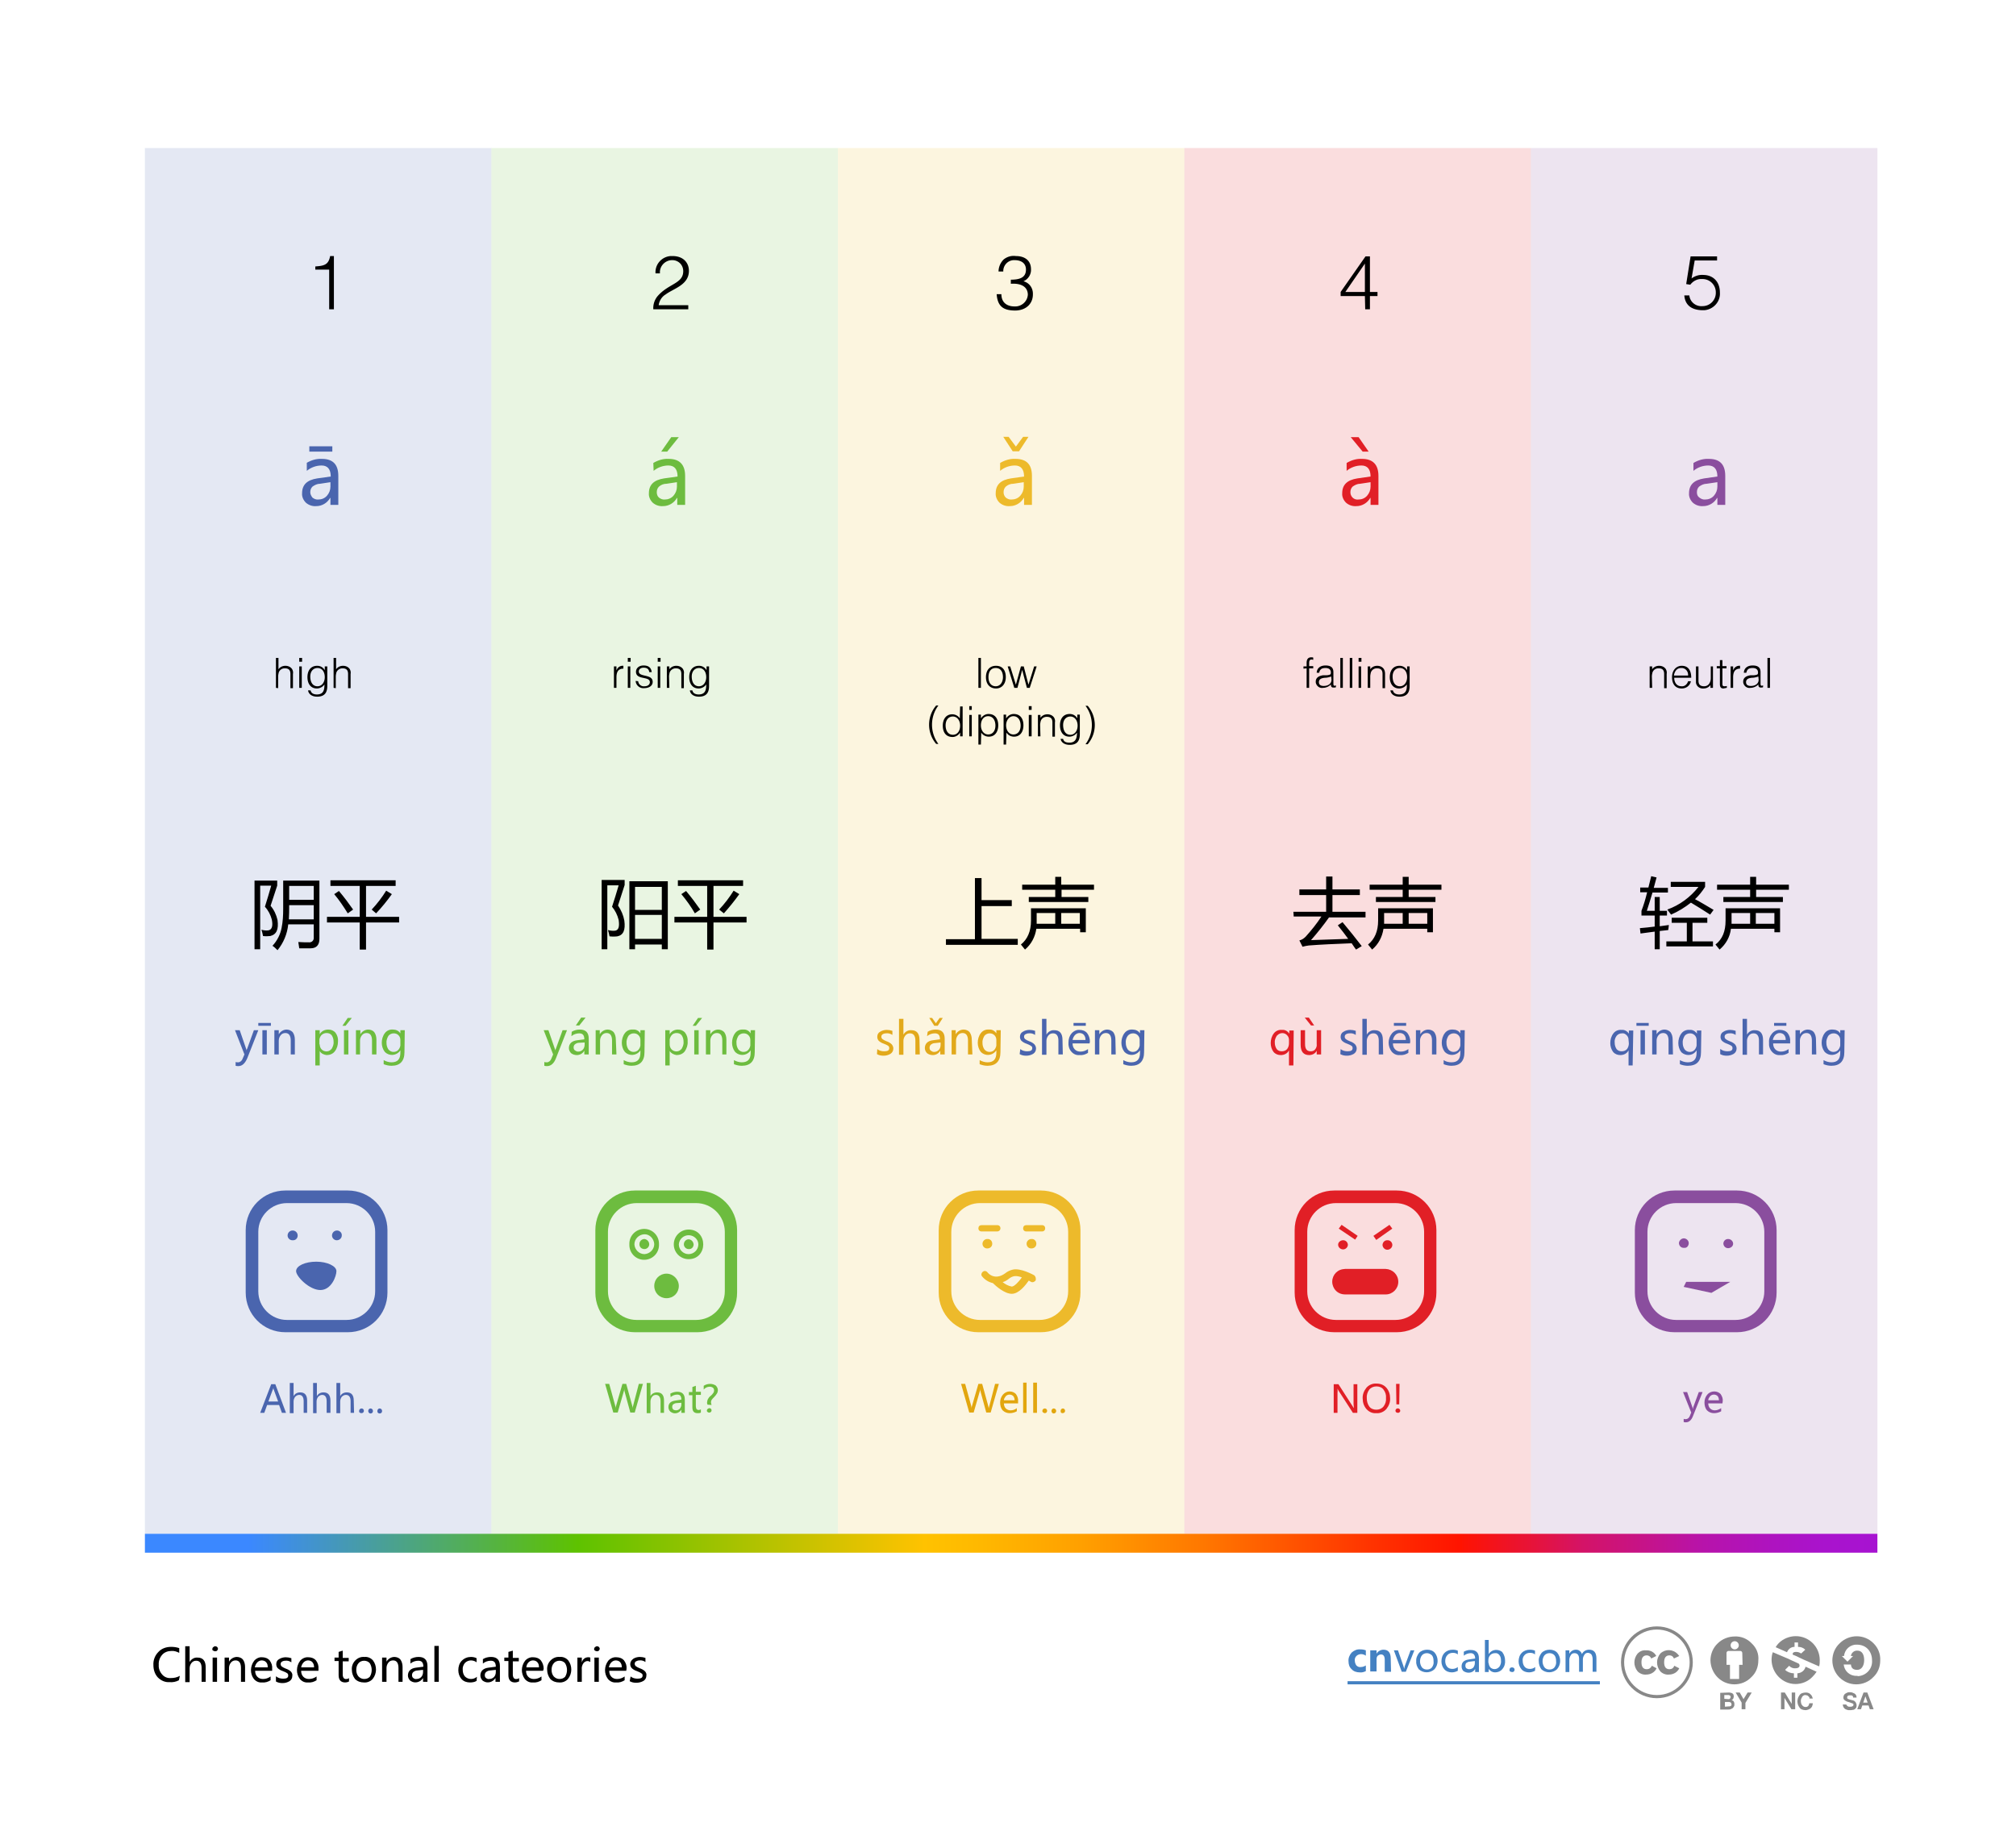 <svg xmlns="http://www.w3.org/2000/svg" xml:space="preserve" id="Layer_1" x="0" y="0" version="1.1" viewBox="0 0 640 580"><style>.st0{fill:#fff}.st1,.st2,.st3,.st4,.st5{opacity:.15;fill:#4a65ae;enable-background:new}.st2,.st3,.st4,.st5{fill:#6dbc3f}.st3,.st4,.st5{fill:#edba2b}.st4,.st5{fill:#e11f26}.st5{fill:#8a4e9e}.st6{fill:#4a65ae}.st7{fill:#6dbc3f}.st8{fill:#e2a91b}.st9{fill:#e11f26}.st10{fill:#e2a60e}.st11{fill:#8a4e9e}.st12{fill:#edba2b}.st13{fill:url(#SVGID_1_)}.st14{fill:#4481c2}.st15,.st16{fill:none;stroke:#4481c2;stroke-miterlimit:10}.st16{stroke:#888}.st17{fill:#888}</style><title>tonal_categories_table</title><path d="M0 0h640v580H0z" class="st0"/><path d="M46 47h110v440H46z" class="st1"/><path d="M156 47h110v440H156z" class="st2"/><path d="M266 47h110v440H266z" class="st3"/><path d="M376 47h110v440H376z" class="st4"/><path d="M486 47h110v440H486z" class="st5"/><path d="M104.5 85.6h-4.4v-1c2.6-.2 4.2-.4 4.7-3.3h1.2v16.9h-1.5V85.6zM208.1 86.8c-.2-2.9 2-5.3 4.8-5.5h.6c3.4 0 5.2 2.1 5.2 4.7 0 4.5-4.9 5.6-7.4 7.5-1.2.7-2 2-2.2 3.4h9.4v1.3h-11.1c-.1-1.5.4-3 1.3-4.1 3.5-4.1 8.2-4 8.2-8 0-1.9-1.4-3.4-3.3-3.5h-.4c-2.1.1-3.8 1.9-3.7 4v.2h-1.4zM320.9 88.8c2.9 0 4.8-.7 4.8-3.2 0-2.1-1.6-3-3.6-3-1.9-.1-3.5 1.4-3.6 3.3v.3H317c0-1.4.6-2.8 1.6-3.8 1.1-.9 2.5-1.3 3.9-1.1 2.7 0 4.8 1.3 4.8 4.2.1 1.6-.9 3.2-2.4 3.8 1.9.5 3.1 2.2 3 4.2 0 2.8-2 5-5.5 5.1-3.9 0-5.7-1.3-6-5.2h1.5c0 2.6 1.7 3.9 4.2 3.9 2.2.1 4.1-1.6 4.2-3.8-.1-2.7-2.5-3.6-5.4-3.4v-1.3zM433.3 94h-7.7v-1.3l7.9-11.3h1.4v11.3h2.4V94h-2.4v4.2h-1.5l-.1-4.2zm-6.2-1.3h6.2v-9l-6.2 9zM536.3 93.8c.2 2.1 2.1 3.6 4.2 3.4 2.4 0 4.3-2 4.2-4.4 0-2.4-2-4.3-4.4-4.2-1.4-.1-2.8.6-3.7 1.8l-1.3-.2 1.4-8.8h8.4v1.3H538l-1 5.7c1.1-.8 2.4-1.2 3.7-1.1 3.1 0 5.3 2.1 5.3 5.6.2 2.9-2.1 5.4-5 5.6h-.3c-3.2 0-5.7-1.2-6-4.7h1.6zM87.6 218.4v-9.5h.8v3.6c.5-.7 1.3-1.1 2.2-1.1.8 0 1.6.3 2.1 1 .3.5.4 1 .3 1.6v4.5h-.8V214c0-1.2-.5-1.8-1.8-1.8-.9 0-1.6.5-1.9 1.3-.1.4-.2.9-.2 1.3v3.7l-.7-.1zM95 210.1v-1.2h.9v1.2H95zm0 8.3v-6.8h.8v6.8H95zM103.1 211.6h.8v6.2c0 1.8-.6 3.4-3.2 3.4-2 0-2.8-1.1-2.9-2h.8c.2 1 1.1 1.3 2 1.3 2.2 0 2.4-1.6 2.4-3.2-.5.8-1.5 1.3-2.4 1.3-2.1 0-3-1.7-3-3.6s.9-3.6 3.1-3.6c1 0 1.9.5 2.4 1.4v-1.2zm-2.3.5c-1.3 0-2.3 1-2.3 2.7s.7 3.1 2.3 3.1c1.4 0 2.3-1.3 2.3-2.9s-.8-2.9-2.3-2.9zM105.9 218.4v-9.5h.8v3.6c.5-.7 1.3-1.1 2.2-1.1.8 0 1.6.3 2.1 1 .3.5.4 1 .3 1.6v4.5h-.8V214c0-1.2-.5-1.8-1.8-1.8-.8 0-1.6.5-1.9 1.3-.1.4-.2.9-.2 1.3v3.7l-.7-.1zM195.7 218.4h-.8v-6.8h.8v1.3c.3-1 1.2-1.6 2.2-1.5v.9c-1.8 0-2.2 1.3-2.2 2.8v3.3zM199.3 210.1v-1.2h.9v1.2h-.9zm0 8.3v-6.8h.8v6.8h-.8zM202.6 216.3c.1 1 1 1.7 1.9 1.6h.1c1.1 0 1.7-.6 1.7-1.3 0-2-4.4-.6-4.4-3.3 0-1.1.9-2 2.4-2s2.4.6 2.6 2.1h-.8c-.1-1.1-.9-1.4-1.8-1.4s-1.5.5-1.5 1.2c0 1.9 4.4.7 4.4 3.3 0 1.3-1.2 2-2.8 2-1.3.1-2.5-.9-2.6-2.2v-.1l.8.1zM208.8 210.1v-1.2h.9v1.2h-.9zm0 8.3v-6.8h.8v6.8h-.8zM212.5 218.4h-.8v-6.8h.8v.9c.5-.7 1.3-1.1 2.2-1.1.8 0 1.6.3 2.1 1 .3.5.4 1 .3 1.6v4.5h-.8V214c0-1.2-.5-1.8-1.8-1.8-.8 0-1.6.5-1.9 1.3-.1.4-.2.9-.2 1.3l.1 3.6zM224.3 211.6h.8v6.2c0 1.8-.6 3.4-3.2 3.4-2 0-2.8-1.1-2.9-2h.8c.2 1 1.1 1.3 2 1.3 2.2 0 2.4-1.6 2.4-3.2-.5.8-1.5 1.3-2.4 1.3-2.1 0-3-1.7-3-3.6s.9-3.6 3.1-3.6c1 0 1.9.5 2.4 1.4v-1.2zm-2.4.5c-1.3 0-2.3 1-2.3 2.7s.7 3.1 2.3 3.1c1.4 0 2.3-1.3 2.3-2.9s-.8-2.9-2.3-2.9zM310.6 218.4v-9.5h.8v9.5h-.8zM313 215c0-2 1-3.6 3.2-3.6s3.1 1.6 3.1 3.6c0 2.2-1.3 3.6-3.1 3.6s-3.2-1.2-3.2-3.6zm3.1-2.9c-1.7 0-2.3 1.4-2.3 2.9 0 1.7.8 2.9 2.3 2.9s2.3-1.4 2.3-2.9-.6-2.9-2.3-2.9zM326.5 217.4l1.8-5.8h.8l-2.2 6.8h-.9l-1.5-5.7-1.5 5.7h-1l-2.1-6.8h.8l1.8 5.8 1.6-5.8h.9l1.5 5.8zM297.9 224a10.2 10.2 0 0 0 0 12.2h-.7c-3-3.5-3-8.7 0-12.2h.7zM304.8 224.3h.8v9.5h-.8v-1.2c-.5.8-1.4 1.4-2.4 1.4-2.2 0-3.1-1.6-3.1-3.6s1-3.6 3-3.6c1 0 1.9.5 2.4 1.3l.1-3.8zm-2.3 3.2c-1.6 0-2.4 1.4-2.3 3.1s1 2.7 2.3 2.7c1.5 0 2.3-1.3 2.3-2.9s-.9-2.9-2.3-2.9zM307.7 225.4v-1.2h.8v1.2h-.8zm0 8.4V227h.8v6.8h-.8zM311.4 236.4h-.8v-9.5h.8v1.2c.5-.8 1.4-1.4 2.4-1.4 2.2 0 3.1 1.6 3.1 3.6s-1 3.6-3 3.6c-1 0-1.9-.5-2.4-1.3l-.1 3.8zm2.3-3.2c1.6 0 2.4-1.4 2.3-3.1s-1-2.7-2.3-2.7c-1.5 0-2.3 1.3-2.3 2.9s.9 2.9 2.3 2.9zM319.4 236.4h-.8v-9.5h.8v1.2c.5-.8 1.4-1.4 2.4-1.4 2.2 0 3.1 1.6 3.1 3.6s-1 3.6-3 3.6c-1 0-1.9-.5-2.4-1.3l-.1 3.8zm2.3-3.2c1.6 0 2.4-1.4 2.3-3.1s-1-2.7-2.3-2.7-2.3 1.3-2.3 2.9.9 2.9 2.3 2.9zM326.6 225.4v-1.2h.9v1.2h-.9zm0 8.4V227h.9v6.8h-.9zM330.3 233.8h-.8V227h.8v.9c.5-.7 1.3-1.1 2.2-1.1.8 0 1.6.3 2.1 1 .3.5.4 1 .3 1.6v4.5h-.8v-4.5c0-1.2-.5-1.8-1.8-1.8-.9 0-1.6.5-1.9 1.3-.1.4-.2.9-.2 1.3l.1 3.6zM342 226.9h.8v6.2c0 1.8-.6 3.4-3.2 3.4-2 0-2.8-1.1-2.9-1.9h.8c.2 1 1.1 1.2 2 1.2 2.1 0 2.4-1.6 2.4-3.2-.5.8-1.5 1.3-2.4 1.3-2.1 0-3-1.7-3-3.6s.9-3.6 3.1-3.6c1 0 1.9.5 2.4 1.4v-1.2zm-2.2.6c-1.3 0-2.3 1-2.3 2.7s.7 3.1 2.3 3.1c1.4 0 2.3-1.3 2.3-2.9s-.9-2.9-2.3-2.9zM344.6 236.3c2.7-3.6 2.7-8.6 0-12.2h.7c3 3.5 3 8.7 0 12.2h-.7zM413.8 212.3v-.7h1v-1.1c0-1.1.4-1.8 1.5-1.8.2 0 .4 0 .6.1v.7c-.2 0-.3-.1-.5-.1-.8 0-.8.7-.8 1.3v.8h1.3v.7h-1.3v6.2h-.8v-6.2l-1 .1zM421.2 214.4c.3 0 .7-.1 1-.2.3-.1.3-.5.3-.7 0-.8-.5-1.4-1.7-1.4s-1.8.4-2 1.5h-.8c.1-1.6 1.3-2.3 2.8-2.3s2.5.5 2.5 2.1v3.7c0 .6.2.8.8.5v.6c-.2.1-.4.1-.6.1h-.4c-.5-.1-.6-.5-.6-1-.6.7-1.6 1.1-2.5 1.1-1.1.2-2.1-.6-2.3-1.7v-.3c0-1.1.8-1.8 2.4-2h1.1zm1.4.4c-.6.2-1.3.4-2 .4-1.2.1-1.9.5-1.9 1.4s.7 1.2 1.5 1.2c1.3 0 2.5-.6 2.5-2l-.1-1zM425.5 218.4v-9.5h.8v9.5h-.8zM428.5 218.4v-9.5h.8v9.5h-.8zM431.3 210.1v-1.2h.9v1.2h-.9zm0 8.3v-6.8h.8v6.8h-.8zM435 218.4h-.8v-6.8h.8v.9c.5-.7 1.3-1.1 2.2-1.1.8 0 1.6.3 2.1 1 .3.5.4 1 .4 1.6v4.5h-.8V214c0-1.2-.5-1.8-1.8-1.8-.9 0-1.6.5-1.9 1.3-.1.4-.2.9-.2 1.3v3.6zM446.7 211.6h.8v6.2c0 1.8-.6 3.4-3.2 3.4-2 0-2.8-1.1-2.9-2h.8c.2 1 1.1 1.3 2 1.3 2.2 0 2.5-1.6 2.4-3.2-.5.8-1.5 1.3-2.4 1.3-2.1 0-3-1.7-3-3.6s.9-3.6 3.1-3.6c1 0 1.9.5 2.4 1.4v-1.2zm-2.3.5c-1.3 0-2.3 1-2.3 2.7s.7 3.1 2.3 3.1c1.4 0 2.3-1.3 2.3-2.9s-.8-2.9-2.3-2.9zM524.5 218.4h-.8v-6.8h.8v.9c.5-.7 1.3-1.1 2.2-1.1.8 0 1.6.3 2.1 1 .3.5.4 1 .3 1.6v4.5h-.8V214c0-1.2-.5-1.8-1.8-1.8-.9 0-1.6.5-1.9 1.3-.1.4-.2.9-.2 1.3l.1 3.6zM531.5 215.2c0 1.5.8 2.7 2.3 2.7 1 .1 1.8-.6 2.1-1.6h.9c-.3 1.4-1.5 2.3-2.9 2.3-2.2 0-3.1-1.6-3.1-3.6s1.2-3.6 3.1-3.6 3 1.3 3 3.8h-5.4zm4.4-.7c.1-1.2-.7-2.3-1.9-2.4h-.3c-1.4 0-2.1 1.1-2.3 2.4h4.5zM543 211.6h.8v6.8h-.8v-.9c-.5.7-1.3 1.1-2.2 1.1-1.2.1-2.3-.7-2.4-1.9v-5.1h.8v4.5c0 1.2.5 1.8 1.8 1.8s2.1-1.1 2.1-2.6v-3.7zM548.1 218.4c-.3.1-.6.1-.9.2-.8 0-1.2-.3-1.2-1.4v-5h-1v-.7h1v-1.9h.8v1.9h1.3v.7h-1.3v4.7c0 .7 0 1 .7 1 .2 0 .4 0 .7-.1v.6zM550.2 218.4h-.8v-6.8h.8v1.3c.3-1 1.2-1.6 2.2-1.5v.9c-1.8 0-2.2 1.3-2.2 2.8v3.3zM556.8 214.4c.3 0 .7-.1 1-.2.3-.1.3-.5.3-.7 0-.8-.5-1.4-1.7-1.4s-1.8.4-2 1.5h-.8c.1-1.6 1.3-2.3 2.8-2.3s2.5.5 2.5 2.1v3.7c0 .6.2.8.8.5v.6c-.2.1-.4.1-.6.1h-.3c-.5-.1-.6-.5-.6-1-.6.7-1.6 1.1-2.5 1.1-1.1.2-2.1-.6-2.3-1.7v-.3c0-1.1.8-1.8 2.4-2h1zm1.4.4c-.6.2-1.3.4-2 .4-1.2.1-1.9.5-1.9 1.4s.7 1.2 1.5 1.2c1.3 0 2.5-.6 2.5-2l-.1-1zM561.1 218.4v-9.5h.8v9.5h-.8z"/><path d="M97.3 147c1.5-.9 3.2-1.4 4.9-1.3 3.5 0 5.2 1.8 5.2 5.4v9.2h-2.5v-2.2h-.1c-.9 1.6-2.6 2.6-4.4 2.6-1.2.1-2.4-.3-3.3-1.1-.8-.8-1.3-1.9-1.2-3 0-2.7 1.6-4.2 4.8-4.7l4.3-.6c0-2.3-1-3.5-2.9-3.5-1.7 0-3.4.6-4.7 1.7V147zm8.2-3.6h-7.3v-1.7h7.3v1.7zm-3.9 10.2c-.9 0-1.7.4-2.4.9-.5.5-.7 1.1-.7 1.8 0 .6.3 1.2.7 1.7.5.4 1.2.7 1.9.6 1 0 2-.4 2.7-1.2.7-.8 1.1-1.8 1.1-2.9v-1.4l-3.3.5zM82 327.1l-3.5 8.9c-.7 1.6-1.6 2.5-2.8 2.5-.3 0-.6 0-.9-.1v-1.2c.2.1.5.1.8.1.6 0 1.2-.5 1.4-1.1l.6-1.4-3-7.7h1.5l2 5.8.2.6c0-.2.1-.4.2-.6l2.1-5.8H82zM86 325.7h-4v-.9h4v.9zm-2.7 9.1v-7.7h1.4v7.7h-1.4zM93.6 334.8h-1.3v-4.4c0-1.6-.6-2.4-1.7-2.4-.6 0-1.1.2-1.5.7-.4.5-.6 1.1-.6 1.7v4.4h-1.4v-7.7h1.4v1.3c.5-.9 1.5-1.5 2.5-1.5.7 0 1.4.3 1.9.8.5.7.7 1.5.7 2.4v4.7z" class="st6"/><path d="M101.5 333.7v4.6h-1.4v-11.2h1.4v1.3c.5-1 1.6-1.5 2.7-1.5.9 0 1.7.3 2.3 1 .6.8.9 1.8.8 2.8 0 1.1-.3 2.2-1 3.1-.6.8-1.6 1.2-2.6 1.2-.9-.1-1.8-.5-2.2-1.3zm0-2.1c0 .6.2 1.2.6 1.6.8.8 2.2.9 3 0l.2-.2c.4-.7.7-1.5.6-2.3 0-.7-.2-1.4-.6-2-.4-.5-1-.7-1.6-.7-.6 0-1.2.2-1.7.7-.4.5-.7 1.2-.6 1.8v1.1zM111.7 323.2l-2 2.5h-1l1.7-2.5h1.3zm-2.5 11.6v-7.7h1.4v7.7h-1.4zM119.5 334.8h-1.4v-4.4c0-1.6-.6-2.4-1.7-2.4-.6 0-1.1.2-1.5.7-.4.5-.6 1.1-.6 1.7v4.4H113v-7.7h1.4v1.3c.5-.9 1.5-1.5 2.5-1.5.7 0 1.5.3 1.9.8.5.7.7 1.5.7 2.4v4.7zM128.4 334.1c0 2.8-1.4 4.3-4.1 4.3-.9 0-1.7-.2-2.5-.5v-1.3c.7.4 1.6.7 2.5.7 1.9 0 2.8-1 2.8-3v-.8c-.9 1.4-2.8 1.9-4.3 1-.2-.2-.5-.3-.7-.6-.6-.8-.9-1.8-.9-2.8 0-1.1.3-2.2 1-3.1.6-.8 1.6-1.2 2.6-1.1.9 0 1.8.4 2.3 1.2v-1h1.4l-.1 7zm-1.3-3.9c0-.6-.2-1.1-.6-1.5-.4-.4-.9-.6-1.5-.6-.7 0-1.3.3-1.7.8-.4.7-.7 1.5-.6 2.3 0 .7.2 1.4.6 2 .4.5 1 .8 1.6.8.6 0 1.2-.2 1.6-.7.4-.5.7-1.2.6-1.8v-1.3zM180 327.1l-3.5 8.9c-.6 1.6-1.6 2.5-2.8 2.5-.3 0-.6 0-.9-.1v-1.2c.2.1.5.1.8.1.6 0 1.2-.5 1.4-1.1l.6-1.4-3-7.7h1.5l2 5.8.2.6c0-.1.1-.4.2-.6l2.1-5.8h1.4zM181.5 327.6c.8-.5 1.7-.7 2.6-.7 1.9 0 2.8 1 2.8 2.9v5h-1.4v-1.2c-.5.9-1.4 1.4-2.4 1.4-.6 0-1.3-.2-1.8-.6-.4-.4-.7-1-.7-1.6 0-1.4.9-2.3 2.6-2.5l2.3-.3c0-1.3-.5-1.9-1.6-1.9-.9 0-1.8.3-2.5.9l.1-1.4zm2.3 3.5c-.5 0-.9.2-1.3.5-.3.3-.4.6-.4 1 0 .3.1.7.4.9.3.2.6.4 1 .4.6 0 1.1-.2 1.5-.6.4-.4.6-1 .6-1.6v-.7l-1.8.1zm2.1-8-2 2.5h-1.1l1.7-2.5h1.4zM195.7 334.8h-1.4v-4.4c0-1.6-.6-2.4-1.7-2.4-.6 0-1.1.2-1.5.7-.4.5-.6 1.1-.6 1.7v4.4h-1.4v-7.7h1.3v1.3c.5-.9 1.5-1.5 2.5-1.5.7 0 1.4.3 1.9.8.5.7.7 1.5.7 2.4l.2 4.7zM204.6 334.1c0 2.8-1.4 4.3-4.1 4.3-.9 0-1.7-.2-2.5-.5v-1.3c.7.4 1.6.7 2.5.7 1.9 0 2.8-1 2.8-3v-.8c-.9 1.4-2.8 1.9-4.3 1-.2-.2-.5-.3-.7-.6-.6-.8-.9-1.8-.9-2.8 0-1.1.3-2.2 1-3.1.6-.8 1.6-1.2 2.6-1.1.9-.1 1.8.4 2.3 1.2v-1h1.4l-.1 7zm-1.3-3.9c0-.6-.2-1.1-.6-1.5-.4-.4-.9-.6-1.5-.6-.7 0-1.3.3-1.7.8-.4.7-.7 1.5-.6 2.3 0 .7.2 1.4.6 2 .4.5 1 .8 1.6.8.6 0 1.2-.2 1.6-.7.4-.5.7-1.2.6-1.8v-1.3zM212.6 333.7v4.6h-1.4v-11.2h1.4v1.3c.5-1 1.6-1.5 2.6-1.5.9 0 1.7.3 2.3 1 .6.8.9 1.8.8 2.8.1 1.1-.3 2.2-.9 3.1-.6.8-1.6 1.2-2.6 1.2-.8-.1-1.7-.5-2.2-1.3zm0-2.1c0 .6.2 1.2.6 1.6.8.8 2.2.9 3 0l.2-.2c.4-.7.7-1.5.6-2.3 0-.7-.2-1.4-.6-2-.4-.5-1-.7-1.6-.7-.6 0-1.2.2-1.6.7-.4.5-.7 1.2-.6 1.8v1.1zM222.9 323.2l-2 2.5h-1l1.7-2.5h1.3zm-2.5 11.6v-7.7h1.4v7.7h-1.4zM230.6 334.8h-1.3v-4.4c0-1.6-.6-2.4-1.7-2.4-.6 0-1.1.2-1.5.7-.4.5-.6 1.1-.6 1.7v4.4h-1.4v-7.7h1.4v1.3c.5-.9 1.5-1.5 2.5-1.5.7 0 1.4.3 1.9.8.5.7.7 1.5.7 2.4v4.7zM239.6 334.1c0 2.8-1.4 4.3-4.1 4.3-.9 0-1.7-.2-2.5-.5v-1.3c.7.4 1.6.7 2.5.7 1.9 0 2.8-1 2.8-3v-.8c-.9 1.4-2.8 1.9-4.3 1-.2-.2-.5-.3-.7-.6-.6-.8-.9-1.8-.9-2.8 0-1.1.3-2.2 1-3.1.6-.8 1.6-1.2 2.6-1.1.9-.1 1.8.4 2.3 1.2v-1h1.4l-.1 7zm-1.4-3.9c0-.6-.2-1.1-.6-1.5-.4-.4-.9-.6-1.5-.6-.7 0-1.3.3-1.7.8-.4.7-.7 1.5-.6 2.3 0 .7.2 1.4.6 2 .4.5 1 .8 1.6.8.6 0 1.2-.2 1.6-.7.4-.5.7-1.2.6-1.8v-1.3z" class="st7"/><path d="M278.5 333.1c.6.5 1.4.7 2.2.7 1.1 0 1.6-.3 1.6-1 0-.3-.1-.6-.3-.7-.4-.3-.9-.5-1.4-.7-.6-.2-1.2-.5-1.7-1-.3-.4-.4-.8-.4-1.2 0-.7.3-1.3.9-1.6.6-.4 1.4-.6 2.1-.6.6 0 1.2.1 1.8.3v1.3c-.6-.4-1.3-.6-2-.5-.4 0-.8.1-1.1.3-.3.2-.4.4-.4.8 0 .3.1.5.3.7.4.3.8.5 1.3.7.6.2 1.2.5 1.7 1 .3.4.5.8.5 1.3 0 .7-.3 1.3-.9 1.7-.7.4-1.4.6-2.2.6-.7 0-1.4-.1-2.1-.5l.1-1.6zM292 334.8h-1.4v-4.4c0-1.5-.6-2.3-1.7-2.3-.6 0-1.1.2-1.5.7-.4.5-.6 1.1-.6 1.7v4.4h-1.4v-11.4h1.4v5c.5-.9 1.5-1.5 2.5-1.4 1.7 0 2.6 1 2.6 3.1l.1 4.6zM294.5 327.6c.8-.5 1.7-.7 2.6-.7 1.9 0 2.8 1 2.8 2.9v5h-1.4v-1.2c-.5.9-1.4 1.4-2.4 1.4-.6 0-1.3-.2-1.8-.6-.4-.4-.7-1-.7-1.6 0-1.4.9-2.3 2.5-2.5l2.3-.3c0-1.3-.5-1.9-1.6-1.9-.9 0-1.8.3-2.5.9l.2-1.4zm4.8-4.4-1.6 2.5h-1.1l-1.6-2.5h.9l1.2 1.7 1.2-1.7h1zm-2.5 8c-.5 0-.9.2-1.3.5-.3.3-.4.6-.4 1 0 .3.1.7.4.9.3.2.6.4 1 .4.6 0 1.1-.2 1.5-.6.4-.4.6-1 .6-1.6v-.8l-1.8.2zM308.7 334.8h-1.4v-4.4c0-1.6-.6-2.4-1.7-2.4-.6 0-1.1.2-1.5.7-.4.5-.6 1.1-.6 1.7v4.4h-1.4v-7.7h1.3v1.3c.5-.9 1.5-1.5 2.5-1.5.7 0 1.5.3 1.9.8.5.7.7 1.5.7 2.4l.2 4.7zM317.6 334.1c0 2.8-1.4 4.3-4.1 4.3-.9 0-1.7-.2-2.5-.5v-1.3c.7.4 1.6.7 2.5.7 1.9 0 2.8-1 2.8-3v-.8c-.9 1.4-2.8 1.9-4.3 1-.2-.2-.5-.3-.7-.6-.6-.8-.9-1.8-.9-2.8 0-1.1.3-2.2 1-3.1.6-.8 1.6-1.2 2.6-1.1.9-.1 1.8.4 2.3 1.2v-1h1.4l-.1 7zm-1.3-3.9c0-.6-.2-1.1-.6-1.5-.4-.4-.9-.6-1.5-.6-.7 0-1.3.3-1.7.8-.4.7-.7 1.5-.6 2.3 0 .7.2 1.4.6 2 .4.5 1 .8 1.6.8.6 0 1.2-.2 1.6-.7.4-.5.7-1.2.6-1.8v-1.3z" class="st8"/><path d="M323.9 333.1c.6.5 1.4.7 2.2.7 1.1 0 1.6-.3 1.6-1 0-.3-.1-.6-.4-.7-.4-.3-.9-.5-1.4-.7-.6-.2-1.2-.5-1.7-1-.3-.4-.4-.8-.4-1.2 0-.7.3-1.3.9-1.6.6-.4 1.4-.6 2.1-.6.6 0 1.2.1 1.8.3v1.3c-.6-.4-1.3-.6-2-.5-.4 0-.7.1-1.1.3-.3.2-.4.4-.4.8 0 .3.1.5.3.7.4.3.8.5 1.3.7.6.2 1.2.5 1.7 1 .3.4.5.8.5 1.3 0 .7-.3 1.3-.9 1.7-.7.4-1.4.6-2.2.6-.7 0-1.4-.1-2.1-.5l.2-1.6zM337.4 334.8H336v-4.4c0-1.5-.6-2.3-1.7-2.3-.6 0-1.1.2-1.5.7-.4.5-.6 1.1-.6 1.7v4.4h-1.4v-11.4h1.4v5c.5-.9 1.5-1.5 2.5-1.4 1.7 0 2.6 1 2.6 3.1l.1 4.6zM345.9 331.3h-5.4c0 .7.2 1.4.7 1.9.5.5 1.1.7 1.8.7.9 0 1.7-.3 2.4-.8v1.2c-.8.5-1.7.8-2.7.7-1 .1-1.9-.3-2.6-1.1-.7-.8-1-1.9-.9-2.9 0-1.1.3-2.1 1-2.9.6-.7 1.6-1.2 2.5-1.1.9 0 1.8.3 2.4 1 .6.8.9 1.7.9 2.7l-.1.6zm-1.3-1.1c0-.6-.1-1.1-.5-1.6-.3-.4-.9-.6-1.4-.6-.5 0-1 .2-1.4.6-.4.4-.7 1-.8 1.6h4.1zm.1-4.5h-3.9v-.9h3.9v.9zM354.2 334.8h-1.4v-4.4c0-1.6-.6-2.4-1.7-2.4-.6 0-1.1.2-1.5.7-.4.5-.6 1.1-.6 1.7v4.4h-1.4v-7.7h1.4v1.3c.5-.9 1.5-1.5 2.5-1.5.7 0 1.4.3 1.9.8.5.7.7 1.5.7 2.4l.1 4.7zM363.2 334.1c0 2.8-1.4 4.3-4.1 4.3-.9 0-1.7-.2-2.5-.5v-1.3c.7.4 1.6.7 2.5.7 1.9 0 2.8-1 2.8-3v-.8c-.9 1.4-2.8 1.9-4.3 1-.2-.2-.5-.3-.7-.6-.6-.8-.9-1.8-.9-2.8 0-1.1.3-2.2 1-3.1.6-.8 1.6-1.2 2.6-1.1.9 0 1.8.4 2.3 1.2v-1h1.4l-.1 7zm-1.4-3.9c0-.6-.2-1.1-.6-1.5-.4-.4-.9-.6-1.5-.6-.7 0-1.3.3-1.7.8-.5.7-.7 1.5-.6 2.3 0 .7.2 1.4.6 2 .4.5 1 .8 1.6.8.6 0 1.2-.2 1.6-.7.4-.5.7-1.2.6-1.8v-1.3z" class="st6"/><path d="M410.6 338.3h-1.4v-4.8c-.5 1-1.5 1.5-2.6 1.5-.9 0-1.7-.3-2.3-1-.6-.8-.9-1.8-.9-2.8 0-1.1.3-2.2 1-3.1.6-.8 1.6-1.2 2.6-1.1.9-.1 1.8.4 2.3 1.2v-1h1.4l-.1 11.1zm-1.4-8.1c0-.6-.2-1.1-.6-1.5-.8-.9-2.2-.9-3.1 0l-.2.2c-.4.7-.7 1.4-.6 2.2 0 .7.2 1.4.6 2 .4.5 1 .7 1.6.7.6 0 1.3-.2 1.7-.7.4-.5.6-1.2.6-1.8v-1.1zM419.4 334.8H418v-1.2c-.4.9-1.4 1.4-2.4 1.4-1.8 0-2.7-1.1-2.7-3.3v-4.6h1.4v4.4c0 1.6.6 2.3 1.8 2.3.6 0 1.1-.2 1.4-.6.4-.5.6-1.1.5-1.7v-4.4h1.4v7.7zm-2.2-9.2h-1l-2-2.5h1.3l1.7 2.5z" class="st9"/><path d="M425.6 333.1c.6.5 1.4.7 2.2.7 1.1 0 1.6-.3 1.6-1 0-.3-.1-.6-.3-.7-.4-.3-.9-.5-1.4-.7-.6-.2-1.2-.5-1.7-1-.3-.4-.4-.8-.4-1.2 0-.7.3-1.3.9-1.6.6-.4 1.4-.6 2.1-.6.6 0 1.2.1 1.8.3v1.3c-.6-.4-1.3-.6-2-.5-.4 0-.8.1-1.1.3-.3.2-.4.4-.4.8 0 .3.1.5.3.7.4.3.8.5 1.3.7.6.2 1.2.5 1.7 1 .3.4.5.8.5 1.3 0 .7-.3 1.3-.9 1.7-.7.4-1.4.6-2.2.6-.7 0-1.4-.1-2.1-.5l.1-1.6zM439.1 334.8h-1.4v-4.4c0-1.5-.6-2.3-1.7-2.3-.6 0-1.1.2-1.5.7-.4.5-.6 1.1-.6 1.7v4.4h-1.4v-11.4h1.4v5c.5-.9 1.5-1.5 2.5-1.4 1.7 0 2.6 1 2.6 3.1l.1 4.6zM447.6 331.3h-5.4c0 .7.2 1.4.7 1.9.5.5 1.1.7 1.8.7.9 0 1.7-.3 2.4-.8v1.2c-.8.5-1.7.8-2.7.7-1 .1-1.9-.3-2.6-1.1-1.3-1.7-1.3-4.1.1-5.8.6-.7 1.6-1.2 2.5-1.1.9 0 1.8.3 2.4 1 .6.8.9 1.7.9 2.7l-.1.6zm-1.3-1.1c0-.6-.1-1.1-.5-1.6-.3-.4-.9-.6-1.4-.6-.5 0-1 .2-1.4.6-.4.4-.7 1-.8 1.6h4.1zm.1-4.5h-3.9v-.9h3.9v.9zM456 334.8h-1.4v-4.4c0-1.6-.6-2.4-1.7-2.4-.6 0-1.1.2-1.5.7-.4.5-.6 1.1-.6 1.7v4.4h-1.3v-7.7h1.4v1.3c.5-.9 1.5-1.5 2.5-1.5.7 0 1.5.3 1.9.8.5.7.7 1.5.7 2.4v4.7zM464.9 334.1c0 2.8-1.4 4.3-4.1 4.3-.9 0-1.7-.2-2.5-.5v-1.3c.7.5 1.6.7 2.5.7 1.9 0 2.8-1 2.8-3v-.8c-.9 1.4-2.8 1.9-4.3 1-.2-.2-.5-.3-.7-.6-.6-.8-.9-1.8-.9-2.8 0-1.1.3-2.2 1-3.1.6-.8 1.6-1.2 2.6-1.1.9 0 1.8.4 2.3 1.2v-1h1.4l-.1 7zm-1.3-3.9c0-.6-.2-1.1-.6-1.5-.4-.4-.9-.6-1.5-.6-.7 0-1.3.3-1.7.8-.4.7-.7 1.5-.6 2.3 0 .7.2 1.4.6 2 .4.5 1 .8 1.6.8.6 0 1.2-.2 1.6-.7.4-.5.7-1.2.6-1.8v-1.3zM518.3 338.3H517v-4.8c-.5 1-1.5 1.5-2.6 1.5-.9 0-1.7-.3-2.3-1-.6-.8-.9-1.8-.9-2.8 0-1.1.3-2.2 1-3.1.6-.8 1.6-1.2 2.6-1.1.9-.1 1.8.4 2.3 1.2v-1h1.4l-.2 11.1zm-1.3-8.1c0-.6-.2-1.1-.6-1.5-.4-.4-.9-.7-1.5-.6-.7 0-1.3.3-1.7.8-.5.7-.7 1.4-.6 2.2 0 .7.2 1.4.6 2 .4.5 1 .7 1.6.7.6 0 1.3-.2 1.7-.7.4-.5.6-1.2.6-1.8l-.1-1.1zM523.4 325.7h-3.9v-.9h3.9v.9zm-2.6 9.1v-7.7h1.4v7.7h-1.4zM531.1 334.8h-1.4v-4.4c0-1.6-.6-2.4-1.7-2.4-.6 0-1.1.2-1.5.7-.4.5-.6 1.1-.6 1.7v4.4h-1.4v-7.7h1.4v1.3c.5-.9 1.5-1.5 2.5-1.5.7 0 1.4.3 1.9.8.5.7.7 1.5.7 2.4l.1 4.7zM540 334.1c0 2.9-1.4 4.3-4.2 4.3-.9 0-1.7-.2-2.5-.5v-1.3c.7.4 1.6.7 2.5.7 1.9 0 2.8-1 2.8-3v-.8c-.9 1.5-2.8 1.9-4.3 1-.2-.2-.5-.3-.6-.5-.6-.8-.9-1.8-.9-2.8 0-1.1.3-2.2 1-3.1.6-.8 1.6-1.2 2.6-1.1.9-.1 1.8.4 2.3 1.2v-1h1.4l-.1 6.9zm-1.4-3.9c0-.6-.2-1.1-.6-1.5-.4-.4-.9-.6-1.5-.6-.7 0-1.3.3-1.7.8-.4.7-.7 1.5-.6 2.3 0 .7.2 1.4.6 2 .4.5 1 .8 1.6.8.6 0 1.2-.2 1.6-.7.4-.5.7-1.2.6-1.8v-1.3zM546.2 333.1c.6.5 1.4.7 2.2.7 1.1 0 1.6-.3 1.6-1 0-.3-.1-.6-.3-.7-.4-.3-.9-.5-1.4-.7-.6-.2-1.2-.5-1.7-1-.3-.4-.4-.8-.4-1.2 0-.7.3-1.3.9-1.6.6-.4 1.4-.6 2.1-.6.6 0 1.2.1 1.8.3v1.3c-.6-.4-1.3-.6-2-.5-.4 0-.8.1-1.1.3-.3.2-.4.4-.4.8 0 .3.1.5.3.7.4.3.8.5 1.3.7.6.2 1.2.5 1.7 1 .3.4.5.8.5 1.3 0 .7-.3 1.3-.9 1.7-.7.4-1.4.6-2.2.6-.7 0-1.4-.1-2.1-.5v-1.6zM559.7 334.8h-1.3v-4.4c0-1.5-.6-2.3-1.7-2.3-.6 0-1.1.2-1.5.7-.4.5-.6 1.1-.6 1.7v4.4h-1.4v-11.4h1.4v5c.5-.9 1.5-1.5 2.5-1.4 1.7 0 2.6 1 2.6 3.1v4.6zM568.3 331.3h-5.4c0 .7.2 1.4.7 1.9.5.5 1.1.7 1.8.7.9 0 1.7-.3 2.4-.8v1.2c-.8.5-1.7.8-2.7.7-1 .1-1.9-.3-2.6-1.1-.7-.8-1-1.8-.9-2.9-.1-1.1.3-2.1 1-2.9.6-.7 1.6-1.2 2.5-1.1.9 0 1.8.3 2.4 1 .6.8.9 1.7.8 2.7v.6zm-1.4-1.1c0-.6-.1-1.1-.5-1.6-.3-.4-.9-.6-1.4-.6-.5 0-1 .2-1.4.6-.4.4-.7 1-.8 1.6h4.1zm.2-4.5h-3.9v-.9h3.9v.9zM576.6 334.8h-1.4v-4.4c0-1.6-.6-2.4-1.7-2.4-.6 0-1.1.2-1.5.7-.4.5-.6 1.1-.6 1.7v4.4H570v-7.7h1.4v1.3c.5-.9 1.5-1.5 2.5-1.5.7 0 1.5.3 1.9.8.5.7.7 1.5.7 2.4l.1 4.7zM585.5 334.1c0 2.8-1.4 4.3-4.1 4.3-.9 0-1.7-.2-2.5-.5v-1.3c.7.4 1.6.7 2.5.7 1.9 0 2.8-1 2.8-3v-.8c-.9 1.4-2.8 1.9-4.3 1-.2-.2-.5-.3-.7-.6-.6-.8-.9-1.8-.9-2.8 0-1.1.3-2.2 1-3.1.6-.8 1.6-1.2 2.6-1.1.9 0 1.8.4 2.3 1.2v-1h1.4l-.1 7zm-1.3-3.9c0-.6-.2-1.1-.6-1.5-.4-.4-.9-.6-1.5-.6-.7 0-1.3.3-1.7.8-.4.7-.7 1.5-.6 2.3 0 .7.2 1.4.6 2 .4.5 1 .8 1.6.8.6 0 1.2-.2 1.6-.7.4-.5.7-1.2.6-1.8v-1.3z" class="st6"/><path d="M88.1 292.1c.4 3-.3 4.6-2.3 5.1-.8.1-1.6.1-2.3 0-.1-.7-.3-1.3-.5-2 .7.2 1.5.3 2.2.2 1.1-.2 1.5-1.3 1.1-3.4-.4-1.5-1.1-2.9-2.2-4.1.7-2.3 1.4-4.5 2-6.7h-3.5v20.2h-1.8v-21.8H88v1.6c-1.1 3.4-1.8 5.5-2.1 6.4 1.1 1.3 1.8 2.8 2.2 4.5zm3.4 1.4c-.3 3-1.5 5.9-3.4 8.2-.5-.5-1-1-1.6-1.4 1.5-1.6 2.5-3.6 2.9-5.7.4-2 .5-4 .5-6v-9h11.5v18.5c0 2-1 3-2.8 3H95c-.1-.5-.2-1.2-.3-2 1.3.1 2.4.1 3.3.1.8.1 1.5-.4 1.6-1.2v-4.5h-8.1zm.2-1.6h7.9v-4.5h-7.8c0 1.6 0 3.1-.1 4.5zm.1-10.6v4.4h7.8v-4.4h-7.8zM103.8 291.1h10.4v-9.8h-9.3v-1.8h20.7v1.8h-9.4v9.8h10.5v1.8h-10.5v8.6h-2v-8.6h-10.4v-1.8zm2.3-7.2 1.5-1c1.6 1.9 3.1 3.9 4.5 5.9l-1.7 1.2c-1.3-2.1-2.7-4.2-4.3-6.1zm11.9 4.9c1.7-1.8 3.3-3.9 4.6-6l1.8 1.1c-1.5 2.1-3.2 4.2-5 6.1l-1.4-1.2zM198.2 292.3c.4 3-.3 4.6-2.2 5-.8.1-1.7.1-2.5 0-.1-.7-.3-1.3-.5-2 .8.2 1.5.3 2.3.2 1.1-.2 1.4-1.3 1.1-3.4-.4-1.6-1.1-3-2.1-4.2.7-2.1 1.4-4.4 2.1-6.8h-3.6v20.3H191v-22h7.3v1.6c-.6 1.9-1.3 4.1-2.1 6.5 1 1.5 1.7 3.1 2 4.8zm1.6 9.1v-21.6H212v21.6h-1.9v-1.5h-8.5v1.5h-1.8zm10.3-19.8h-8.5v7.3h8.5v-7.3zm-8.5 16.5h8.5v-7.6h-8.5v7.6zM214.1 291.1h10.4v-9.8h-9.3v-1.8h20.7v1.8h-9.4v9.8H237v1.8h-10.5v8.6h-2v-8.6h-10.4v-1.8zm2.2-7.2 1.5-1c1.6 1.9 3.1 3.9 4.5 5.9l-1.7 1.2c-1.2-2.1-2.7-4.2-4.3-6.1zm12 4.9c1.7-1.8 3.3-3.9 4.6-6l1.8 1.1c-1.5 2.1-3.2 4.2-4.9 6.1l-1.5-1.2zM300.3 298.2h9.2v-19.4h2.1v7h9.6v1.9h-9.6v10.4h11.5v1.9h-22.8v-1.8zM327.3 288.4h17.4v7.6h-1.8v-1.1H329c-.4 2.6-1.6 4.9-3.6 6.6-.4-.5-.8-1-1.3-1.6 2.1-1.7 3.2-4.2 3.2-7.6v-3.9zm-.8-3.6h8.5v-2.3h-10.5v-1.6H335v-2.5h1.9v2.5h10.4v1.6H337v2.3h8.5v1.6h-18.9v-1.6zm2.6 5.1v3.4h5.9v-3.4h-5.9zm13.7 0h-5.9v3.4h5.9v-3.4zM410.6 289.5H421v-5.3h-8.5v-1.8h8.5v-4.1h2v4.1h8.7v1.8H423v5.3h10.5v1.8h-11.6c-1.7 2.4-3.6 4.8-5.7 7.2l11.8-.4c-1-1.4-2.1-2.8-3.3-4.3l1.5-1c2.1 2.5 4.1 5 6.1 7.6l-1.8 1.1c-.5-.6-.9-1.3-1.4-2-5.2.2-9.8.4-13.6.7-.7.1-1.3.2-2 .4l-1-2c.8-.2 1.4-.6 2-1.2 1.8-2 3.5-4.1 5-6.4h-8.8l-.1-1.5zM437.5 288.4h17.4v7.6h-1.8v-1.1h-13.9c-.4 2.6-1.6 4.9-3.6 6.6-.4-.5-.8-1-1.3-1.6 2.1-1.7 3.2-4.2 3.2-7.6v-3.9zm-.7-3.6h8.5v-2.3h-10.5v-1.6h10.5v-2.5h1.9v2.5h10.4v1.6h-10.4v2.3h8.5v1.6h-18.9v-1.6zm2.6 5.1v3.4h5.9v-3.4h-5.9zm13.7 0h-5.9v3.4h5.9v-3.4zM522.8 289.2h2.5v-4.4h1.6v4.4h2.3v1.5h-2.3v3.4l2.9-.4c-.1.6-.1 1.2-.2 1.6l-2.7.3v5.8h-1.6v-5.6l-4.5.6-.2-1.7c1.5-.1 3-.3 4.7-.5v-3.5h-4.2v-1.5c.7-1.8 1.3-3.8 1.8-5.9h-2.2v-1.5h2.6l.9-3.6 1.7.4-.9 3.3h4.5v1.5h-4.9c-.6 2-1.2 4-1.8 5.8zm6.2 9.7h6.5V293h-4.8v-1.6H542v1.6h-4.7v5.9h6.5v1.6H529v-1.6zm1.4-18.9h10.9v1.6c-.9 1.4-2 2.8-3.2 3.9 2.1 1.1 4 2.3 5.9 3.4l-1.1 1.5c-2.2-1.4-4.2-2.7-6.1-3.8-1.9 1.5-4 2.8-6.3 3.8-.4-.5-.8-1.1-1.2-1.6 3.9-1.4 7.3-3.9 9.9-7.2h-8.8V280zM547.8 288.4h17.3v7.6h-1.8v-1.1h-13.8c-.3 2.6-1.6 4.9-3.6 6.6l-1.3-1.6c2.2-1.7 3.2-4.2 3.2-7.6v-3.9zm-.7-3.6h8.5v-2.3h-10.5v-1.6h10.5v-2.5h1.9v2.5h10.4v1.6h-10.4v2.3h8.5v1.6h-18.9v-1.6zm2.6 5.1v3.4h5.9v-3.4h-5.9zm13.6 0h-5.9v3.4h5.9v-3.4z"/><path d="M90.8 448.6h-1.3l-.9-2.5h-3.8l-.9 2.5h-1.3l3.5-9.1h1.3l3.4 9.1zm-2.5-3.6-1.4-3.8c-.1-.2-.1-.4-.1-.6 0 .2-.1.4-.2.6l-1.4 3.8h3.1zM97.5 448.6h-1.1v-3.7c0-1.3-.5-2-1.4-2-.5 0-.9.2-1.3.6-.3.4-.5.9-.5 1.5v3.7H92v-9.6h1.2v4.2c.4-.8 1.2-1.2 2.1-1.2 1.5 0 2.2.9 2.2 2.6v3.9zM104.9 448.6h-1.2v-3.7c0-1.3-.5-2-1.4-2-.5 0-.9.2-1.3.6-.3.4-.5.9-.5 1.5v3.7h-1.1v-9.6h1.2v4.2c.4-.8 1.2-1.2 2.1-1.2 1.5 0 2.2.9 2.2 2.6v3.9zM112.4 448.6h-1.1v-3.7c0-1.3-.5-2-1.5-2-.5 0-.9.2-1.3.6-.3.4-.5.9-.5 1.5v3.7h-1.2v-9.6h1.2v4.2c.4-.8 1.2-1.2 2.1-1.2 1.5 0 2.2.9 2.2 2.6l.1 3.9zM114 448c0-.4.3-.8.8-.8.2 0 .4.1.5.2.3.3.3.8 0 1.1-.1.1-.3.2-.6.2-.2 0-.4-.1-.5-.2-.2-.1-.2-.3-.2-.5zM116.9 448c0-.4.3-.8.7-.8.4 0 .8.3.8.8s-.3.8-.8.8c-.4 0-.7-.4-.7-.8zM119.8 448c0-.4.3-.8.7-.8.4 0 .8.3.8.8s-.3.8-.8.8c-.2 0-.4-.1-.5-.2-.2-.2-.2-.4-.2-.6z" class="st6"/><path d="m204.1 439.4-2.6 9.1h-1.4l-1.8-6.6c-.1-.3-.1-.6-.1-.9 0 .3-.1.6-.2.9l-1.9 6.6h-1.4l-2.6-9.1h1.3l1.9 6.9c.1.3.1.6.1.9 0-.3.1-.6.2-.9l2-6.9h1.2l1.9 6.9c.1.3.1.6.1.9 0-.3.1-.6.2-.9l1.8-6.9h1.3zM210.8 448.6h-1.1v-3.7c0-1.3-.5-2-1.5-2-.5 0-.9.2-1.2.6-.3.4-.5.9-.5 1.5v3.7h-1.2v-9.6h1.2v4.2c.4-.8 1.2-1.2 2.1-1.2 1.5 0 2.2.9 2.2 2.6v3.9zM212.8 442.5c.7-.4 1.5-.6 2.2-.6 1.6 0 2.4.8 2.4 2.5v4.2h-1.1v-1c-.7 1.1-2.1 1.5-3.2.8-.1-.1-.2-.1-.3-.2-.4-.4-.6-.9-.6-1.4 0-1.2.7-1.9 2.2-2.1l1.9-.3c0-1.1-.4-1.6-1.3-1.6-.8 0-1.5.3-2.1.8l-.1-1.1zm2 3c-.4 0-.8.2-1.1.4-.2.2-.3.5-.3.8 0 .3.1.6.3.8.2.2.6.3.9.3.5 0 .9-.2 1.2-.5.3-.4.5-.8.5-1.3v-.6l-1.5.1zM222.5 448.5c-.3.2-.7.2-1 .2-1.2 0-1.7-.6-1.7-1.9V443h-1.1v-1h1.1v-1.6l1.1-.4v1.9h1.6v1h-1.6v3.6c0 .3.1.6.2.9.2.2.5.3.7.3.2 0 .5-.1.7-.2v1zM224.6 446c-.1-.3-.2-.6-.1-.9 0-.3.1-.5.2-.8.2-.4.5-.8.9-1.1.4-.3.7-.7.9-1 .1-.2.2-.4.2-.7 0-.3-.1-.7-.4-.9-.3-.2-.6-.3-1-.3-.7 0-1.4.3-1.9.9V440c.6-.4 1.3-.6 2.1-.6.6 0 1.2.2 1.7.5.4.4.7.9.7 1.5 0 .3-.1.6-.2.9-.3.5-.6.9-1 1.3-.3.3-.6.6-.8.9-.1.2-.2.5-.2.7 0 .3.1.6.2.9l-1.3-.1zm-.2 1.9c0-.4.3-.7.8-.8.2 0 .4.1.5.2.1.1.2.3.2.5s-.1.4-.2.5c-.3.3-.8.3-1.1 0-.1 0-.2-.2-.2-.4z" class="st7"/><path d="m317.1 439.4-2.6 9.1h-1.4l-1.8-6.6c-.1-.3-.1-.6-.1-.9 0 .3-.1.6-.2.9l-1.9 6.6h-1.4l-2.6-9.1h1.3l1.9 6.9c.1.3.1.6.1.9 0-.3.1-.6.2-.9l2-6.9h1.2l1.9 6.9c.1.3.1.6.2.9 0-.3.1-.6.2-.9l1.8-6.9h1.2zM323.3 445.6h-4.6c0 .6.2 1.2.6 1.6.4.4 1 .6 1.5.6.7 0 1.4-.2 2-.7v1c-.7.4-1.5.6-2.3.6-.8 0-1.6-.3-2.2-.9-.6-.7-.8-1.6-.8-2.5 0-.9.3-1.8.9-2.5.5-.6 1.3-1 2.1-1s1.5.3 2 .8c.5.7.8 1.5.7 2.3v.7zm-1.2-.9c0-.5-.1-1-.4-1.4-.3-.3-.7-.5-1.2-.5s-.9.2-1.2.5c-.3.4-.6.8-.6 1.3h3.4zM324.8 448.6V439h1.1v9.6h-1.1zM328 448.6V439h1.2v9.6H328zM330.9 448c0-.4.3-.8.8-.8.2 0 .4.1.5.2.3.3.3.8 0 1.1-.1.1-.3.2-.5.2s-.4-.1-.5-.2c-.2-.1-.3-.3-.3-.5zM333.8 448c0-.4.3-.8.7-.8.4 0 .8.3.8.8 0 .4-.3.8-.8.8-.4 0-.7-.4-.7-.8zM336.7 448c0-.4.3-.8.7-.8.2 0 .4.1.5.2.3.3.3.8 0 1.1-.1.1-.4.2-.6.2-.2 0-.4-.1-.5-.2 0-.1-.1-.3-.1-.5z" class="st10"/><path d="M430.9 448.6h-1.4l-4.6-7.1-.3-.6c0 .4.1.9 0 1.3v6.4h-1.2v-9.1h1.5l4.5 7c.2.3.3.5.4.6 0-.4-.1-.9-.1-1.3v-6.3h1.2v9.1zM432.6 444.1c-.1-1.3.4-2.5 1.2-3.5.8-.9 2-1.4 3.2-1.3 1.2 0 2.3.4 3.1 1.3.8.9 1.2 2.1 1.2 3.3.1 1.3-.4 2.5-1.2 3.5-.8.9-2 1.4-3.2 1.3-1.2.1-2.3-.4-3.1-1.3-.8-.9-1.2-2.1-1.2-3.3zm1.3-.1c0 1 .3 1.9.8 2.6.5.7 1.4 1 2.2 1 .9 0 1.7-.3 2.3-1 .6-.8.9-1.7.8-2.7.1-1-.2-1.9-.8-2.7-.5-.7-1.4-1-2.2-1-.9 0-1.7.3-2.3 1-.6.8-.9 1.8-.8 2.8zM443 447.9c0-.2.1-.4.2-.5.3-.3.8-.3 1.1 0 .3.3.3.8 0 1-.1.1-.3.2-.5.2s-.4-.1-.6-.2c-.1-.1-.2-.3-.2-.5zm1.3-8.5-.1 6.5h-.9l-.1-6.5h1.1z" class="st9"/><path d="m540.5 442-3 7.5c-.5 1.4-1.3 2.1-2.3 2.1-.2 0-.5 0-.7-.1v-1c.2.1.4.1.7.1.5 0 1-.4 1.2-.9l.5-1.2-2.6-6.5h1.3l1.7 4.9.1.5c0-.1.1-.3.1-.5l1.8-4.9h1.2zM546.8 445.6h-4.5c0 .6.2 1.2.6 1.6.4.4.9.6 1.5.6.7 0 1.4-.3 2-.7v1c-.7.4-1.5.6-2.3.6-.8 0-1.6-.3-2.2-.9-.6-.7-.8-1.6-.8-2.5 0-.9.3-1.8.9-2.5.5-.6 1.3-1 2.2-1 .8 0 1.5.3 2 .8.5.7.8 1.5.7 2.3l-.1.7zm-1.1-.9c0-.5-.1-1-.4-1.4-.3-.3-.7-.5-1.2-.5s-.9.2-1.2.5c-.3.4-.6.8-.6 1.3h3.4z" class="st11"/><path d="M56.8 533.5c-.9.5-2 .7-3 .6-1.4.1-2.7-.5-3.7-1.5-1-1.1-1.4-2.5-1.4-3.9-.1-1.6.5-3.1 1.6-4.2 1-1.1 2.5-1.6 4-1.6.9 0 1.7.1 2.6.4v1.5c-.8-.4-1.7-.7-2.5-.6-1.1 0-2.2.4-2.9 1.2-.8.9-1.2 2.1-1.1 3.2-.1 1.1.3 2.2 1.1 3.1.7.8 1.7 1.2 2.8 1.1 1 0 1.9-.2 2.8-.7l-.3 1.4zM65.3 534H64v-4.4c0-1.5-.6-2.3-1.7-2.3-.6 0-1.1.2-1.5.7-.4.5-.6 1.1-.6 1.7v4.4h-1.4v-11.4h1.4v5c.5-.9 1.5-1.5 2.5-1.4 1.7 0 2.6 1 2.6 3.1v4.6zM67.4 523.6c0-.2.1-.5.3-.6.2-.2.4-.3.6-.3.2 0 .5.1.6.2.2.2.3.4.3.6 0 .2-.1.4-.3.6-.2.2-.4.2-.6.2-.2 0-.5-.1-.6-.2-.3-.1-.3-.3-.3-.5zm.1 10.4v-7.7h1.4v7.7h-1.4zM77.8 534h-1.3v-4.4c0-1.6-.6-2.4-1.7-2.4-.6 0-1.1.2-1.5.7-.4.5-.6 1.1-.6 1.7v4.4h-1.4v-7.7h1.4v1.3c.5-.9 1.5-1.5 2.5-1.5.7 0 1.5.3 1.9.8.5.7.7 1.5.7 2.4v4.7zM86.4 530.5H81c0 .7.2 1.4.7 1.9.5.5 1.1.7 1.8.7.9 0 1.7-.3 2.4-.8v1.2c-.8.5-1.7.8-2.7.7-1 .1-1.9-.3-2.6-1.1-1.3-1.7-1.2-4.1.1-5.8.6-.7 1.6-1.2 2.5-1.1.9 0 1.8.3 2.4 1 .6.8.9 1.7.8 2.7v.6zm-1.4-1.1c0-.6-.1-1.2-.5-1.6-.3-.4-.9-.6-1.4-.6-.5 0-1 .2-1.4.6-.4.4-.7 1-.8 1.6H85zM87.7 532.3c.6.5 1.4.7 2.2.7 1.1 0 1.6-.3 1.6-1 0-.3-.1-.6-.3-.7-.4-.3-.9-.5-1.4-.7-.6-.2-1.2-.5-1.7-1-.3-.4-.4-.8-.4-1.2 0-.7.3-1.3.9-1.6.6-.4 1.4-.6 2.1-.6.6 0 1.2.1 1.8.3v1.3c-.6-.4-1.3-.6-1.9-.5-.4 0-.8.1-1.1.3-.3.2-.4.4-.4.8 0 .3.1.5.3.7.4.3.8.5 1.3.7.6.2 1.2.5 1.7 1 .3.4.5.8.4 1.3 0 .7-.3 1.3-.9 1.7-.7.4-1.4.6-2.2.6-.7 0-1.4-.1-2.1-.5v-1.6zM101 530.5h-5.4c0 .7.2 1.4.7 1.9.5.5 1.1.7 1.8.7.9 0 1.7-.3 2.4-.8v1.2c-.8.5-1.7.8-2.7.7-1 .1-1.9-.3-2.6-1.1-1.3-1.7-1.2-4.1.1-5.8.6-.7 1.6-1.2 2.6-1.1.9 0 1.8.3 2.4 1 .6.8.9 1.7.8 2.7v.6zm-1.3-1.1c0-.6-.1-1.1-.5-1.6-.3-.4-.9-.6-1.4-.6-.5 0-1 .2-1.4.6-.4.4-.7 1-.8 1.6h4.1zM110.8 533.9c-.4.2-.8.3-1.2.3-1.4 0-2.1-.8-2.1-2.3v-4.5h-1.3v-1.1h1.3v-1.8l1.3-.4v2.3h1.9v1.1h-1.9v4.2c0 .4.1.8.3 1.1.2.2.5.4.9.3.3 0 .6-.1.8-.3v1.1zM111.7 530.2c-.1-1.1.3-2.2 1.1-3 .8-.8 1.8-1.2 2.9-1.1 1-.1 2 .3 2.7 1.1 1.3 1.7 1.3 4.2-.1 5.9-.7.8-1.8 1.2-2.8 1.1-1 0-2-.3-2.8-1.1-.6-.8-1-1.8-1-2.9zm1.4 0c0 .8.2 1.5.7 2.1.5.5 1.1.8 1.8.8s1.3-.2 1.8-.7c.8-1.3.8-3 0-4.3-.4-.5-1.1-.8-1.8-.8s-1.4.3-1.8.8c-.5.6-.7 1.3-.7 2.1zM127.8 534h-1.3v-4.4c0-1.6-.6-2.4-1.7-2.4-.6 0-1.1.2-1.5.7-.4.5-.6 1.1-.6 1.7v4.4h-1.4v-7.7h1.4v1.3c.5-.9 1.5-1.5 2.5-1.5.7 0 1.5.3 1.9.8.5.7.7 1.5.7 2.4v4.7zM130.3 526.8c.8-.5 1.7-.7 2.6-.7 1.9 0 2.8 1 2.8 2.9v5h-1.4v-1.2c-.8 1.3-2.5 1.8-3.8 1-.1-.1-.2-.1-.3-.2-.4-.4-.7-1-.7-1.6 0-1.4.9-2.3 2.6-2.5l2.3-.3c0-1.3-.5-1.9-1.6-1.9-.9 0-1.8.3-2.5.9v-1.4zm2.2 3.6c-.5 0-.9.2-1.3.5-.3.3-.4.6-.4 1 0 .3.1.7.4.9.3.2.6.4 1 .3.6 0 1.1-.2 1.5-.6.4-.4.6-1 .6-1.6v-.7l-1.8.2zM137.9 534v-11.4h1.4V534h-1.4zM151.3 533.7c-.6.4-1.4.5-2.1.5-1 0-2-.3-2.7-1.1-.7-.8-1-1.8-1-2.8 0-1.1.3-2.2 1.1-3 .8-.8 1.8-1.2 2.9-1.2.6 0 1.2.1 1.8.4v1.3c-.5-.4-1.2-.6-1.8-.6-.7 0-1.4.3-1.9.8-.5.6-.8 1.4-.7 2.2 0 .8.2 1.5.7 2.1.5.5 1.2.8 1.9.8s1.3-.2 1.9-.7l-.1 1.3zM153.3 526.8c.8-.5 1.7-.7 2.6-.7 1.9 0 2.8 1 2.8 2.9v5h-1.4v-1.2c-.8 1.3-2.5 1.8-3.8 1-.1-.1-.2-.1-.3-.2-.4-.4-.7-1-.7-1.6 0-1.4.9-2.3 2.6-2.5l2.3-.3c0-1.3-.5-1.9-1.6-1.9-.9 0-1.8.3-2.5.9v-1.4zm2.3 3.6c-.5 0-.9.2-1.3.5-.3.3-.4.6-.4 1 0 .3.1.7.4.9.3.2.6.4 1 .3.6 0 1.1-.2 1.5-.6.4-.4.6-1 .6-1.6v-.7l-1.8.2zM164.7 533.9c-.4.2-.8.3-1.2.3-1.4 0-2.1-.8-2.1-2.3v-4.5h-1.3v-1.1h1.3v-1.8l1.4-.4v2.3h1.9v1.1h-1.9v4.2c0 .4.1.8.3 1.1.2.2.5.4.9.3.3 0 .6-.1.8-.3v1.1zM172.4 530.5H167c0 .7.2 1.4.7 1.9.5.5 1.1.7 1.8.7.9 0 1.7-.3 2.4-.8v1.2c-.8.5-1.7.8-2.7.7-1 .1-1.9-.3-2.6-1.1-1.3-1.8-1.2-4.1.1-5.8.6-.7 1.6-1.2 2.6-1.1.9 0 1.8.3 2.4 1 .6.8.9 1.7.9 2.7l-.2.6zm-1.3-1.1c0-.6-.1-1.2-.5-1.6-.3-.4-.9-.6-1.4-.6-.5 0-1 .2-1.4.6-.4.4-.7 1-.7 1.6h4zM173.7 530.2c-.1-1.1.3-2.2 1.1-3 .8-.8 1.8-1.2 2.9-1.1 1-.1 2 .3 2.7 1.1 1.3 1.7 1.3 4.2-.1 5.9-.7.8-1.8 1.2-2.8 1.1-1 0-2-.3-2.8-1.1-.6-.8-1-1.8-1-2.9zm1.4 0c0 .8.2 1.5.7 2.1.5.5 1.1.8 1.8.8s1.3-.2 1.8-.7c.8-1.3.8-3 0-4.3-.4-.5-1.1-.8-1.8-.8s-1.4.3-1.8.8c-.5.6-.7 1.3-.7 2.1zM187.4 527.7c-.3-.2-.6-.3-.9-.3-.5 0-1 .3-1.3.7-.4.6-.6 1.3-.5 2v3.9h-1.4v-7.7h1.4v1.6c.2-1 1-1.7 2-1.7.2 0 .5 0 .7.1v1.4zM188.6 523.6c0-.2.1-.5.3-.6.2-.2.4-.3.6-.3.2 0 .5.1.6.2.2.2.3.4.3.6 0 .2-.1.4-.3.6-.2.2-.4.2-.6.2-.2 0-.5-.1-.6-.2-.2-.1-.3-.3-.3-.5zm.1 10.4v-7.7h1.4v7.7h-1.4zM198.8 530.5h-5.4c0 .7.2 1.4.7 1.9.5.5 1.1.7 1.8.7.9 0 1.7-.3 2.4-.8v1.2c-.8.5-1.7.8-2.7.7-1 .1-1.9-.3-2.6-1.1-1.3-1.7-1.2-4.1.1-5.8.6-.7 1.6-1.2 2.6-1.1.9 0 1.8.3 2.4 1 .6.8.9 1.7.8 2.7l-.1.6zm-1.4-1.1c0-.6-.1-1.1-.5-1.6-.3-.4-.9-.6-1.4-.6-.5 0-1 .2-1.4.6-.4.4-.7 1-.8 1.6h4.1zM200.2 532.3c.6.5 1.4.7 2.2.7 1.1 0 1.6-.3 1.6-1 0-.3-.1-.6-.4-.7-.4-.3-.9-.5-1.4-.7-.6-.2-1.2-.5-1.7-1-.7-.9-.5-2.1.4-2.8 0 0 .1 0 .1-.1.6-.4 1.4-.6 2.1-.6.6 0 1.2.1 1.8.3v1.3c-.6-.4-1.3-.6-1.9-.5-.4 0-.7.1-1.1.3-.3.2-.4.4-.4.8 0 .3.1.5.3.7.4.3.8.5 1.3.7.6.2 1.2.5 1.7 1 .3.4.5.8.4 1.3 0 .7-.3 1.3-.9 1.7-.7.4-1.5.6-2.3.6-.7 0-1.4-.1-2.1-.5l.3-1.5z"/><path d="M207.4 147c1.5-.9 3.2-1.4 4.9-1.3 3.4 0 5.2 1.8 5.2 5.4v9.2H215v-2.2h-.1c-.9 1.6-2.6 2.6-4.4 2.6-1.2.1-2.4-.3-3.3-1.1-.8-.8-1.3-1.9-1.2-3 0-2.7 1.6-4.2 4.8-4.7l4.3-.6c0-2.3-1-3.5-2.9-3.5-1.7 0-3.4.6-4.7 1.7l-.1-2.5zm4.2 6.6c-.9 0-1.7.3-2.4.9-.5.5-.7 1.1-.7 1.8 0 .6.2 1.3.7 1.7.5.4 1.2.7 1.9.6 1 0 2-.4 2.7-1.2.7-.8 1.1-1.8 1.1-2.9v-1.4l-3.3.5zm3.9-14.8-3.7 4.6h-1.9l3.2-4.6h2.4z" class="st7"/><path d="M317.5 147c1.5-.9 3.2-1.4 4.9-1.3 3.5 0 5.2 1.8 5.2 5.4v9.2h-2.5v-2.2h-.1c-.9 1.6-2.6 2.6-4.4 2.6-1.2.1-2.4-.3-3.3-1.1-.8-.8-1.3-1.9-1.2-3 0-2.7 1.6-4.2 4.8-4.7l4.2-.6c0-2.3-1-3.5-2.9-3.5-1.7 0-3.4.6-4.7 1.7V147zm9-8.3-3 4.6h-2l-3-4.6h1.7l2.3 3.1 2.3-3.1h1.7zm-4.8 14.9c-.9 0-1.7.3-2.4.9-.5.5-.7 1.1-.7 1.8 0 .6.2 1.2.7 1.7.5.4 1.2.7 1.9.6 1 0 2-.4 2.7-1.2.7-.8 1.1-1.8 1.1-2.9v-1.4l-3.3.5z" class="st12"/><path d="M427.5 147c1.5-.9 3.2-1.4 4.9-1.3 3.4 0 5.2 1.8 5.2 5.4v9.2h-2.5v-2.2h-.1c-.9 1.6-2.6 2.6-4.4 2.6-1.2.1-2.4-.3-3.3-1.1-.8-.8-1.3-1.9-1.2-3 0-2.7 1.6-4.2 4.8-4.7l4.2-.6c0-2.3-1-3.5-2.9-3.5-1.7 0-3.4.6-4.7 1.7V147zm4.3 6.6c-.9 0-1.7.4-2.4.9-.5.5-.7 1.1-.7 1.8 0 .6.2 1.2.7 1.7.5.5 1.2.7 1.9.6 1 0 2-.4 2.7-1.2.7-.8 1.1-1.8 1.1-2.9v-1.4l-3.3.5zm2.7-10.2h-1.9l-3.8-4.6h2.5l3.2 4.6z" class="st9"/><path d="M537.6 147c1.5-.9 3.2-1.4 4.9-1.3 3.5 0 5.2 1.8 5.2 5.4v9.2h-2.5v-2.2h-.1c-.9 1.6-2.6 2.6-4.4 2.6-1.2.1-2.4-.3-3.3-1.1-.8-.8-1.3-1.9-1.2-3 0-2.7 1.6-4.2 4.8-4.7l4.2-.6c0-2.3-1-3.5-2.9-3.5-1.7 0-3.4.6-4.7 1.7V147zm4.2 6.6c-.9 0-1.7.4-2.4.9-.5.5-.7 1.1-.7 1.8s.2 1.3.8 1.7c.5.4 1.2.7 1.9.6 1 0 2-.4 2.7-1.2.7-.8 1.1-1.8 1.1-2.9v-1.4l-3.4.5z" class="st11"/><linearGradient id="SVGID_1_" x1="-856.5" x2="-306.5" y1="-6307" y2="-6307" gradientTransform="matrix(-1 0 0 1 -260.5 6797)" gradientUnits="userSpaceOnUse"><stop offset="0" stop-color="#a713d1"/><stop offset=".03" stop-color="#a913cd"/><stop offset=".06" stop-color="#ae13c0"/><stop offset=".1" stop-color="#b713ab"/><stop offset=".13" stop-color="#c4138d"/><stop offset=".17" stop-color="#d41367"/><stop offset=".2" stop-color="#e71338"/><stop offset=".24" stop-color="#fe1302"/><stop offset=".24" stop-color="#ff1300"/><stop offset=".29" stop-color="#ff3200"/><stop offset=".31" stop-color="#ff4000"/><stop offset=".39" stop-color="#ff7800"/><stop offset=".46" stop-color="#ffa000"/><stop offset=".52" stop-color="#ffb900"/><stop offset=".55" stop-color="#ffc200"/><stop offset=".62" stop-color="#c6c200"/><stop offset=".75" stop-color="#5ec200"/><stop offset=".94" stop-color="#3b88ff"/></linearGradient><path d="M46 487h550v6H46z" class="st13"/><path d="M433.6 530.6c-.6.3-1.3.5-2 .4-.9 0-1.9-.3-2.5-1-.7-.6-1-1.5-1-2.5-.1-1 .3-2 1-2.8.8-.7 1.7-1.1 2.8-1 .6 0 1.2.1 1.7.3v1.7c-.4-.3-1-.5-1.5-.5s-1.1.2-1.5.6c-.4.4-.6 1-.5 1.5 0 .5.2 1.1.5 1.5.4.4.9.6 1.4.5.6 0 1.1-.2 1.6-.5v1.8zM441.6 530.8h-2V527c0-1.1-.4-1.7-1.2-1.7-.4 0-.7.2-1 .4-.3.3-.4.7-.4 1.1v3.9h-2V524h2v1.1c.4-.8 1.3-1.3 2.2-1.3 1.5 0 2.3.9 2.3 2.8l.1 4.2zM449 524l-2.7 6.8H445l-2.5-6.8h1.3l1.7 4.9c.1.3.2.7.3 1 0-.3.1-.7.2-1l1.8-4.9h1.2zM449.6 527.5c-.1-1 .3-1.9.9-2.7.7-.7 1.6-1 2.6-1 .9 0 1.8.3 2.4 1 1.2 1.5 1.2 3.7-.1 5.2-1.4 1.3-3.6 1.3-5 0-.5-.7-.9-1.6-.8-2.5zm1.2 0c0 .7.2 1.3.6 1.9.4.5 1 .7 1.6.7.6 0 1.2-.2 1.6-.7.4-.6.6-1.2.5-1.9 0-.7-.1-1.4-.5-1.9-.4-.4-1-.7-1.6-.7-.6 0-1.2.2-1.6.7-.4.5-.6 1.2-.6 1.9zM462.8 530.5c-.6.3-1.2.5-1.9.5-.9 0-1.8-.3-2.4-1-.6-.7-.9-1.6-.9-2.5 0-1 .3-2 1-2.7.7-.7 1.6-1 2.6-1 .6 0 1.1.1 1.6.3v1.2c-.5-.4-1-.5-1.6-.5-.6 0-1.3.2-1.7.7-.5.5-.7 1.2-.7 1.9s.2 1.3.6 1.8c.4.5 1 .7 1.7.7.6 0 1.2-.2 1.7-.6v1.2zM464.6 524.5c.7-.4 1.5-.7 2.4-.6 1.6 0 2.5.9 2.5 2.6v4.4h-1.2v-1c-.4.8-1.2 1.2-2.1 1.2-.6 0-1.1-.2-1.6-.5-.4-.4-.6-.9-.6-1.5 0-1.3.8-2 2.3-2.2l2-.3c0-1.1-.5-1.7-1.4-1.7-.8 0-1.6.3-2.2.8v-1.2zm2 3.1c-.4 0-.8.2-1.1.4-.2.2-.3.5-.3.9 0 .3.1.6.3.8.3.2.6.3.9.3.5 0 1-.2 1.3-.5.3-.4.5-.9.5-1.4v-.7l-1.6.2zM472.6 529.9v1h-1.2v-10.2h1.2v4.5c.8-1.3 2.4-1.7 3.8-1 .2.1.5.3.6.5.5.7.8 1.6.8 2.5.1 1-.2 2-.9 2.8-.6.7-1.4 1-2.3 1-.8 0-1.5-.4-2-1.1zm0-1.9c0 .5.2 1 .5 1.4.7.7 1.9.8 2.7 0l.2-.2c.4-.6.6-1.3.5-2 0-.6-.1-1.2-.5-1.7-.3-.4-.8-.7-1.4-.6-.6 0-1.1.2-1.5.6-.4.4-.6 1-.6 1.6v.9zM479.2 530.2c0-.2.1-.4.2-.6.2-.1.4-.2.6-.2.2 0 .4.1.6.2.3.3.3.8 0 1.1-.2.2-.4.2-.6.2-.2 0-.4-.1-.6-.2-.2-.1-.2-.3-.2-.5zM487.3 530.5c-.6.3-1.2.5-1.9.5-.9 0-1.8-.3-2.4-1-.6-.7-.9-1.6-.9-2.5 0-1 .3-2 1-2.7.7-.7 1.6-1 2.6-1 .6 0 1.1.1 1.6.3v1.2c-.5-.4-1-.5-1.6-.5-.6 0-1.3.2-1.7.7-.5.5-.7 1.2-.6 1.9 0 .7.2 1.3.6 1.8.4.5 1 .7 1.7.7.6 0 1.2-.2 1.7-.6l-.1 1.2zM488.5 527.5c-.1-1 .3-1.9.9-2.7.7-.7 1.6-1 2.6-1 .9 0 1.8.3 2.4 1 1.2 1.5 1.2 3.7-.1 5.2-1.4 1.3-3.6 1.3-5 0-.5-.7-.8-1.6-.8-2.5zm1.2 0c0 .7.2 1.3.6 1.9.4.5 1 .7 1.6.7.6 0 1.2-.2 1.6-.7.4-.6.6-1.2.5-1.9 0-.7-.1-1.4-.5-1.9s-1-.7-1.6-.7c-.6 0-1.2.2-1.6.7-.4.5-.6 1.2-.6 1.9zM506.8 530.8h-1.2v-3.9c0-.6-.1-1.1-.4-1.6-.3-.3-.7-.5-1.1-.5-.5 0-.9.2-1.1.6-.3.4-.5.9-.5 1.5v3.9h-1.2v-4c0-1.3-.5-1.9-1.5-1.9-.5 0-.9.2-1.1.6-.3.4-.5 1-.5 1.5v3.9H497V524h1.2v1.1c.4-.8 1.2-1.3 2.1-1.3.4 0 .9.1 1.2.4.3.2.6.6.7 1 .4-.9 1.3-1.4 2.3-1.4 1.5 0 2.3.9 2.3 2.8v4.2z" class="st14"/><path id="_Path_" d="M427.8 534.3h80.1" class="st15"/><path id="_Path_2" d="M536.9 527.8c0 6-4.9 10.9-10.9 10.9s-10.9-4.9-10.9-10.9 4.9-10.9 10.9-10.9 10.9 4.9 10.9 10.9z" class="st16"/><path id="_Path_3" d="M524.2 526.6c-.2-.6-.8-1-1.4-1-1.1 0-1.7.7-1.7 2.2s.6 2.2 1.7 2.2c.7 0 1.3-.4 1.6-1.1l1.5.8c-.6 1.3-1.9 2-3.3 2-1 .1-2-.3-2.7-1-1.4-1.7-1.4-4 0-5.7.7-.7 1.6-1.1 2.6-1 1.4-.1 2.7.6 3.3 1.8l-1.6.8z" class="st17"/><path id="_Path_4" d="M531.4 526.6c-.2-.6-.7-1-1.4-1-1.1 0-1.7.7-1.7 2.2s.6 2.2 1.7 2.2c.7 0 1.3-.4 1.5-1.1l1.6.8c-.6 1.3-1.9 2-3.3 2-1 .1-2-.3-2.7-1-1.4-1.7-1.4-4 0-5.7 1.6-1.5 4-1.4 5.5.2.2.2.3.4.5.6l-1.7.8z" class="st17"/><g id="_Group_"><path id="_Compound_Path_" d="M548.8 537.4c.2 0 .5 0 .7.1.2 0 .4.1.5.2.1.1.3.2.3.4.1.2.1.4.1.6 0 .2-.1.5-.2.7-.1.2-.3.3-.5.4.3.1.6.2.7.5.2.3.2.6.2.9 0 .2 0 .5-.2.7-.1.2-.2.4-.4.5l-.6.3c-.2.1-.5.1-.7.1h-2.6v-5.3l2.7-.1zm-.1 2.1c.2 0 .4 0 .5-.2.1-.1.2-.3.2-.5 0-.1 0-.2-.1-.3 0-.1-.1-.1-.2-.2-.1 0-.2-.1-.3-.1H547.4v1.2l1.3.1zm.1 2.3h.3c.1 0 .2-.1.3-.1.1 0 .1-.1.2-.2s.1-.2.1-.3c0-.2-.1-.4-.2-.6-.2-.1-.4-.2-.6-.2h-1.3v1.5l1.2-.1z" class="st17"/><path id="_Path_5" d="M551 537.4h1.3l1.2 2.1 1.3-2.1h1.3l-2 3.3v2h-1.2v-2.1z" class="st17"/></g><g id="_Group_2"><path id="_Path_6" d="m586.2 541.4.3.3c.1.1.2.1.4.2h.8c.1 0 .2-.1.3-.1.1 0 .2-.1.3-.2.1-.1.1-.2.1-.3 0-.1 0-.3-.1-.3-.1-.1-.2-.2-.4-.2-.2-.1-.3-.1-.5-.2l-.6-.2c-.2 0-.4-.1-.6-.2-.2-.1-.4-.2-.5-.3-.2-.1-.3-.3-.4-.4-.1-.2-.1-.4-.1-.6 0-.2.1-.5.2-.7.1-.2.3-.4.5-.5l.6-.3c.2-.1.5-.1.7-.1.3 0 .5 0 .8.1.2.1.5.2.7.3.2.1.4.3.5.5.1.2.2.5.2.8h-1.1c0-.1 0-.3-.1-.4-.1-.1-.1-.2-.2-.2-.1-.1-.2-.1-.3-.1h-.7c-.1 0-.2.1-.3.1-.1 0-.1.1-.2.2s-.1.2-.1.3v.3l.2.2c.2.1.3.1.5.2l.8.2.4.1c.2.1.4.1.5.3.2.1.3.3.4.5.1.2.2.5.2.7 0 .2 0 .5-.1.7-.1.2-.2.4-.4.5-.2.2-.4.3-.7.3-.3.1-.7.1-1 .1-.3 0-.6 0-.8-.1-.3-.1-.5-.2-.7-.3-.2-.2-.4-.4-.5-.6-.1-.3-.2-.6-.2-.8h1.1c0-.1 0 0 .1.2z" class="st17"/><path id="_Compound_Path_2" d="m592.8 537.4 2 5.3h-1.2l-.4-1.2h-2l-.4 1.2h-1.2l2-5.3h1.2zm.1 3.2-.7-2-.7 2h1.4z" class="st17"/></g><g id="_Group_3"><path id="_Path_7" d="m566.6 537.4 2.2 3.6v-3.6h1.1v5.3h-1.2l-2.2-3.6v3.6h-1.1v-5.3z" class="st17"/><path id="_Path_8" d="m574.3 538.8-.3-.3c-.1-.1-.2-.2-.4-.2-.1 0-.3-.1-.4-.1-.2 0-.5 0-.7.2-.2.1-.3.2-.4.4l-.3.6c-.1.2-.1.5-.1.7 0 .2 0 .4.1.7 0 .2.1.4.3.6.1.2.3.3.4.4.2.1.4.2.7.2.3 0 .6-.1.8-.3.2-.2.3-.5.4-.9h1.1c0 .3-.1.6-.2.9-.1.3-.3.5-.5.7-.2.2-.5.3-.7.4-.3.1-.6.2-.9.2-.4 0-.8-.1-1.1-.2-.3-.1-.6-.3-.8-.6-.2-.3-.4-.6-.5-.9-.1-.3-.2-.7-.2-1.1 0-.4.1-.7.2-1.1.1-.3.3-.6.5-.9.2-.3.5-.5.8-.6.3-.1.7-.2 1.1-.2.3 0 .6 0 .8.1.3.1.5.2.7.4.2.2.4.4.5.6.1.3.2.5.3.8h-1.1c.1-.3 0-.4-.1-.5z" class="st17"/></g><g id="_Group_4"><path id="_Group_5" d="M562.8 524.6c-.3.8-.4 1.6-.4 2.5.1 4.2 3.5 7.6 7.6 7.6 2 0 4-.8 5.4-2.3.5-.5.9-1 1.3-1.6l-3.5-1.6c-.3 1.2-1.3 2-2.6 2.1v1.4h-1.1v-1.4c-1 0-2.1-.4-2.8-1.1l1.3-1.3c.5.6 1.3.9 2.1.8.5 0 1.2-.2 1.2-.9 0-.2-.1-.4-.3-.6l-.9-.4-1.1-.5-1.5-.7-4.7-2zm7.3-5.1c-2 0-4 .8-5.4 2.2-.4.4-.7.8-1 1.3l3.6 1.6c.4-1 1.3-1.7 2.4-1.7v-1.4h1.1v1.4c.9 0 1.7.3 2.3.9l-1.3 1.2c-.5-.3-1-.5-1.6-.5-.5 0-1.1.1-1.1.7 0 .1 0 .2.1.2l1.2.5.8.4 1.5.7 4.8 2.1c.2-.7.2-1.3.2-2 0-4.2-3.4-7.6-7.6-7.6z" class="st17"/></g><path id="_Compound_Path_3" d="M556.1 521.8c-1.4-1.5-3.4-2.3-5.4-2.2-2 0-4 .8-5.4 2.2-1.5 1.4-2.3 3.4-2.3 5.4.1 4.2 3.4 7.6 7.6 7.6 2 0 4-.8 5.4-2.3 1.5-1.4 2.2-3.3 2.2-5.3.2-2.1-.6-4-2.1-5.4zm-5.4-.7c.7 0 1.3.6 1.3 1.3 0 .7-.6 1.3-1.3 1.3-.7 0-1.3-.6-1.3-1.3 0-.7.6-1.3 1.3-1.3zm2.5 7.5h-1.1v4.5h-2.9v-4.5h-1.1v-3.8c0-.3.3-.6.6-.6h3.8c.3 0 .6.3.6.6l.1 3.8z" class="st17"/><path id="_Compound_Path_4" d="M594.8 521.8c-2.9-3-7.7-3-10.7-.1l-.1.1c-1.5 1.4-2.3 3.4-2.3 5.4 0 4.2 3.4 7.6 7.6 7.6 2 0 4-.8 5.4-2.3 1.5-1.4 2.2-3.3 2.2-5.3.1-2.1-.7-4-2.1-5.4zm-5.4 10.3c-2.1.1-3.9-1.5-4.1-3.6h2.3c.1 1.3.9 1.7 2 1.7 1.3 0 2.2-1.2 2.2-3.1s-.8-3-2.1-3c-1-.1-1.9.6-2.1 1.6v.1h.7l-1.8 1.8-1.8-1.8h.7c.2-2.1 2-3.7 4.1-3.6 3 0 4.8 2.2 4.8 5 .2 2.6-1.8 4.8-4.4 5-.3-.1-.4-.1-.5-.1z" class="st17"/><path d="M329 394.9c0 .9-.7 1.5-1.6 1.5-.9 0-1.5-.7-1.5-1.5s.7-1.5 1.5-1.5c.9-.1 1.6.6 1.6 1.5zm-14 0c0 .9-.7 1.5-1.6 1.5-.9 0-1.5-.7-1.5-1.5s.7-1.5 1.5-1.5c.9-.1 1.6.6 1.6 1.5z" class="st12"/><path d="M443.9 407c0 2.2-1.8 4-4 4H427c-2 0-3.6-1.3-4-3.3-.4-2.2 1-4.3 3.2-4.7.3 0 .5-.1.8-.1h12.9c2.2.1 4 1.8 4 4.1 0-.1 0 0 0 0zm-17.5-10.3c.8 0 1.5-.7 1.5-1.5-.1-.9-.8-1.5-1.7-1.4-.8.1-1.4.7-1.4 1.4 0 .8.7 1.5 1.6 1.5-.1 0-.1 0 0 0zm4.6-4.3-5.1-3.5-.9 1.2 5.2 3.5.8-1.2zm11-2.3-.9-1.2-5.1 3.5.9 1.3 5.1-3.6zm0 5c.1.9-.6 1.6-1.4 1.7-.9.1-1.6-.6-1.7-1.4v-.2c.1-.9.8-1.5 1.7-1.4.7 0 1.3.6 1.4 1.3z" class="st9"/><path d="M548.6 393.4c-.9 0-1.5.7-1.5 1.5.1.9.8 1.5 1.7 1.4.8-.1 1.4-.7 1.4-1.4 0-.8-.7-1.5-1.6-1.5zm-12.5 1.5c.1-.9-.6-1.6-1.4-1.7s-1.6.6-1.7 1.4v.2c.1.9.8 1.5 1.7 1.4.7.1 1.3-.5 1.4-1.3zm-.8 12.1h14l-6 3.5-8.8-1.9.8-1.6z" class="st11"/><path d="M218.6 398.2c-1.7 0-3.1-1.4-3.1-3.1.1-1.7 1.6-3 3.3-2.9 1.6.1 2.9 1.4 2.9 2.9 0 1.7-1.4 3.1-3.1 3.1zm0-7.8c-2.6 0-4.7 2.1-4.7 4.7s2.1 4.7 4.7 4.7c6.2 0 6.2-9.4 0-9.4zm1.6 4.7c0 .9-.7 1.6-1.6 1.5-.8 0-1.5-.7-1.5-1.5 0-.9.7-1.6 1.5-1.6s1.5.7 1.6 1.6zm-14.1 0c0 .8-.7 1.5-1.5 1.5-.9 0-1.6-.6-1.6-1.5v-.1c0-.9.7-1.6 1.6-1.6.8.1 1.5.8 1.5 1.7zm-1.5 3.1c-1.7 0-3.1-1.4-3.2-3.1 0-1.7 1.4-3.1 3.1-3.2s3.1 1.4 3.2 3.1c0 1.7-1.4 3.1-3.1 3.2zm4.6-3.1c.1-2.6-1.9-4.8-4.5-4.9-2.6-.1-4.8 1.9-4.9 4.5v.4c-.1 2.6 1.9 4.8 4.5 4.9 2.6.1 4.8-1.9 4.9-4.5v-.4zm2.4 9.3c-2.2 0-3.9 1.7-3.9 3.9s1.7 3.9 3.9 3.9 3.9-1.7 3.9-3.9c0-2.1-1.8-3.9-3.9-3.9z" class="st7"/><path d="M107 390.7c-.9 0-1.6.7-1.6 1.6 0 .8.7 1.5 1.5 1.5.9 0 1.6-.7 1.6-1.5.1-.9-.7-1.6-1.5-1.6zm-12.5 1.6c0-.9-.7-1.6-1.6-1.6-.9 0-1.6.7-1.6 1.6 0 .8.7 1.5 1.5 1.5 1 .1 1.7-.6 1.7-1.5zM106.8 403.6c0 1.6-1.6 6-5.1 6s-7.7-4.3-7.7-6 2.9-3 6.4-3 6.4 1.4 6.4 3z" class="st6"/><path d="M328.3 404.9c-.4-.2-4.2-2.3-6.7-1.8-.9.2-1.8.6-2.5 1.2-.7.5-1.5.9-2.3 1-1.2.2-2.5-.3-3.3-1.3-.4-.5-1-.6-1.5-.2-.5.4-.6 1.1-.2 1.5.9 1.1 2.1 1.8 3.4 2.1.9.9 3.7 3.4 6 3.4s4.4-2.8 5.4-4.2l.7.4c.5.3 1.2 0 1.5-.5.1-.6 0-1.2-.5-1.6zm-7.1 3.6c-1.1-.2-2-.7-2.9-1.4.7-.2 1.4-.6 2-1.1.5-.4 1.1-.7 1.7-.8.8-.1 1.7.1 2.4.4-1 1.4-2.4 2.9-3.2 2.9zM330.8 391h-5c-.6 0-1-.4-1-1s.4-1 1-1h5c.6 0 1 .4 1 1s-.4 1-1 1zM316.6 391h-5c-.6 0-1-.4-1-1s.4-1 1-1h5c.6 0 1 .4 1 1s-.5 1-1 1z" class="st12"/><path d="M221.4 423h-19.8c-7 0-12.6-5.6-12.6-12.6v-19.8c0-7 5.6-12.6 12.6-12.6h19.8c7 0 12.6 5.6 12.6 12.6v19.8c0 7-5.6 12.6-12.6 12.6zM193 391.1V410c0 5 4.1 9.1 9.1 9.1H221c5 0 9.1-4.1 9.1-9.1v-18.9c0-5-4.1-9.1-9.1-9.1h-18.9c-5 0-9.1 4.1-9.1 9.1z" class="st7"/><path d="M110.4 423H90.6c-7 0-12.6-5.6-12.6-12.6v-19.8c0-7 5.6-12.6 12.6-12.6h19.8c7 0 12.6 5.6 12.6 12.6v19.8c0 7-5.6 12.6-12.6 12.6zM82 391.1V410c0 5 4.1 9.1 9.1 9.1H110c5 0 9.1-4.1 9.1-9.1v-18.9c0-5-4.1-9.1-9.1-9.1H91.1c-5 0-9.1 4.1-9.1 9.1z" class="st6"/><path d="M330.4 423h-19.8c-7 0-12.6-5.6-12.6-12.6v-19.8c0-7 5.6-12.6 12.6-12.6h19.8c7 0 12.6 5.6 12.6 12.6v19.8c0 7-5.6 12.6-12.6 12.6zM302 391.1V410c0 5 4.1 9.1 9.1 9.1H330c5 0 9.1-4.1 9.1-9.1v-18.9c0-5-4.1-9.1-9.1-9.1h-18.9c-5 0-9.1 4.1-9.1 9.1z" class="st12"/><path d="M443.4 423h-19.8c-7 0-12.6-5.6-12.6-12.6v-19.8c0-7 5.6-12.6 12.6-12.6h19.8c7 0 12.6 5.6 12.6 12.6v19.8c0 7-5.6 12.6-12.6 12.6zM415 391.1V410c0 5 4.1 9.1 9.1 9.1H443c5 0 9.1-4.1 9.1-9.1v-18.9c0-5-4.1-9.1-9.1-9.1h-18.9c-5 0-9.1 4.1-9.1 9.1z" class="st9"/><path d="M551.4 423h-19.8c-7 0-12.6-5.6-12.6-12.6v-19.8c0-7 5.6-12.6 12.6-12.6h19.8c7 0 12.6 5.6 12.6 12.6v19.8c0 7-5.6 12.6-12.6 12.6zM523 391.1V410c0 5 4.1 9.1 9.1 9.1H551c5 0 9.1-4.1 9.1-9.1v-18.9c0-5-4.1-9.1-9.1-9.1h-18.9c-5 0-9.1 4.1-9.1 9.1z" class="st11"/></svg>
